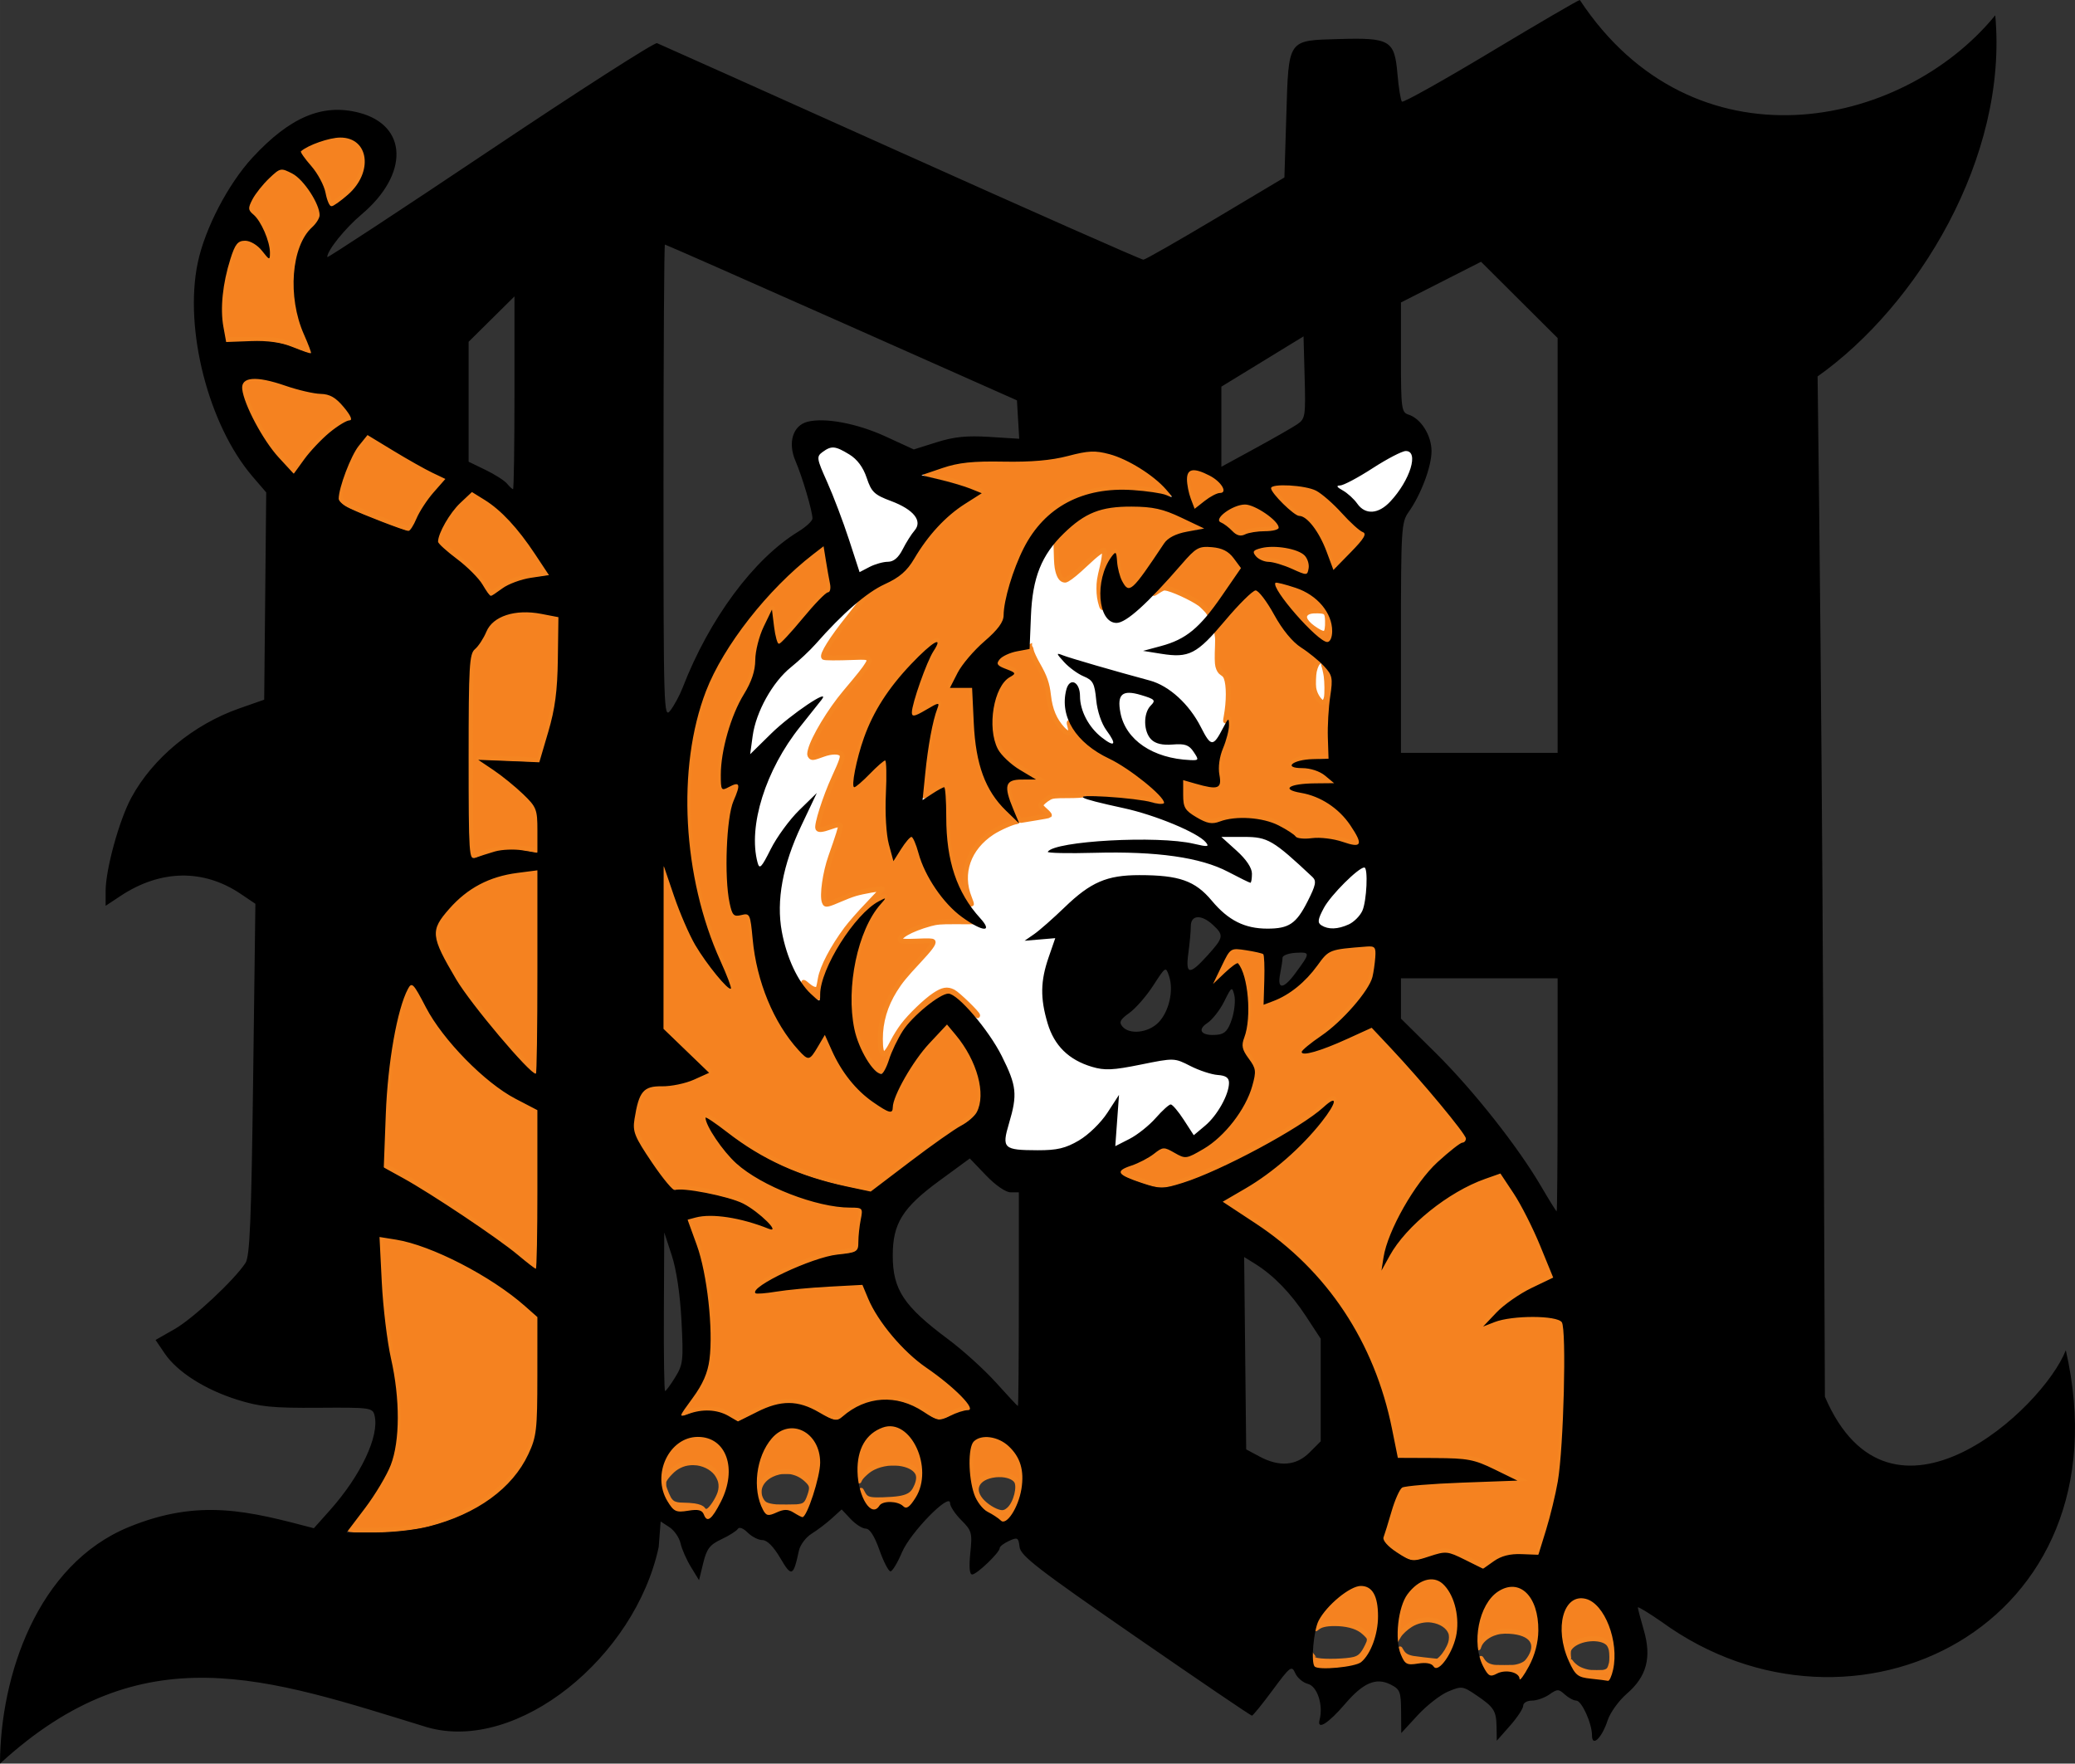 <?xml version="1.0" encoding="UTF-8" standalone="no"?>
<!-- Created with Inkscape (http://www.inkscape.org/) -->

<svg
   width="343.034"
   height="291.516"
   viewBox="0 0 543.045 461.49"
   id="svg2"
   version="1.1"
   inkscape:version="1.1.1 (3bf5ae0d25, 2021-09-20)"
   sodipodi:docname="Tigres_del_México_logo.svg"
   xmlns:inkscape="http://www.inkscape.org/namespaces/inkscape"
   xmlns:sodipodi="http://sodipodi.sourceforge.net/DTD/sodipodi-0.dtd"
   xmlns="http://www.w3.org/2000/svg"
   xmlns:svg="http://www.w3.org/2000/svg"
   xmlns:rdf="http://www.w3.org/1999/02/22-rdf-syntax-ns#"
   xmlns:cc="http://creativecommons.org/ns#"
   xmlns:dc="http://purl.org/dc/elements/1.1/">
  <rect x="0" y="0" width="543.045" height="461.49" fill="#333333" stroke="none"/>
  <defs
     id="defs4" />
  <sodipodi:namedview
     id="base"
     pagecolor="#ffffff"
     bordercolor="#666666"
     borderopacity="1.0"
     inkscape:pageopacity="0.0"
     inkscape:pageshadow="2"
     inkscape:zoom="2.2284006"
     inkscape:cx="189.14911"
     inkscape:cy="147.41514"
     inkscape:document-units="px"
     inkscape:current-layer="layer1"
     showgrid="false"
     inkscape:window-width="1920"
     inkscape:window-height="1017"
     inkscape:window-x="-8"
     inkscape:window-y="-8"
     inkscape:window-maximized="1"
     fit-margin-top="0"
     fit-margin-left="0"
     fit-margin-right="0"
     fit-margin-bottom="0"
     inkscape:pagecheckerboard="0" />
  <g
     inkscape:label="Layer 1"
     inkscape:groupmode="layer"
     id="layer1"
     transform="translate(-14.927,-39.228)">
    <path
       style="fill:#ffffff;stroke-width:1.884"
       d="m 281.6,344.499 c -0.592,-0.213 -4.893,-0.571 -4.912,-0.573 -0.019,-0.002 -1.987,-3.063 -2.162,-3.485 -0.36,-0.869 -0.158,-2.262 1.187,-7.229 0.856,-3.164 0.802,-4.016 0.796,-6.594 -0.008,-3.461 -0.712,-5.705 -3.203,-10.694 -2.546,-5.1 -2.714,-5.646 -6.673,-9.566 -2.445,-2.421 -2.945,-4.334 -4.311,-3.925 -1.442,0.432 -3.065,2.196 -5.743,4.806 -2.779,2.709 -3.586,5.66 -5.216,9.615 -1.958,4.753 -5.932,7.235 -6.438,7.235 -1.551,0 -6.188,-7.488 -7.284,-11.94 -0.811,-3.294 -1.911,-11.051 -1.311,-15.339 1.069,-7.641 -0.99,-8.083 2.509,-12.334 0.699,-0.849 2.819,-6.329 2.721,-6.428 -0.29,-0.29 -1.25,2.279 -2.932,3.65 -4.471,3.644 -3.075,8.747 -5.042,14.914 -0.307,0.962 -1.535,3.772 -2.207,4.641 l -2.372,3.073 -3.596,-2.187 c -4.008,-2.437 -6.367,-9.427 -7.85,-16.206 -0.743,-3.394 -1.035,-10.431 -0.221,-14.243 1.173,-5.495 2.88,-8.981 6.877,-17.333 1.126,-2.353 2.012,-4.132 1.969,-4.174 -0.043,-0.043 -1.552,1.853 -2.911,3.107 -4.154,3.832 -2.398,6.095 -4.721,10.718 -1.455,2.896 -6.714,4.746 -7.079,4.191 -0.784,-1.193 -2.157,-6.684 -1.626,-10.5 0.899,-6.467 3.862,-15.289 8.062,-21.667 0.822,-1.248 3.842,-3.963 5.827,-6.475 3.99,-5.051 3.047,-4.24 2.811,-4.476 -0.83,-0.83 -5.972,6.003 -12.326,12.1 -3.421,3.283 -5.471,2.239 -4.786,-1.985 0.689,-4.249 0.966,-10.121 3.558,-14.125 1.65,-2.548 4.11,-6.246 7.598,-9.286 1.702,-1.484 4.848,-5.096 5.884,-6.258 4.849,-5.439 11.125,-10.791 11.125,-10.791 l -1.626,-7.043 -3.172,-13.045 -4.537,-11.18 -2.115,-6.5 1.88,-2.911 8.031,0.214 17.708,6.551 22.282,-3.122 c 10.601,-1.485 12.938,-1.16 18.349,-2.513 4.196,-1.05 8.367,-1.734 11.81,-0.572 4.504,1.52 5.201,0.762 8.699,4.201 1.917,1.885 10.403,1.472 10.403,1.472 l 14.978,3.185 12.979,-6.78 15.451,-6.543 8.401,-1.19 8.488,3.292 1.699,8.645 -5.351,10.081 -3.367,11.321 -2.197,14.627 -2.937,5.654 -2.284,6.829 c 0,0 -1.387,2.431 -0.034,8.087 0.116,0.516 0.043,2.179 -0.17,3.852 -0.206,1.62 -0.446,6.124 -0.532,10.01 l -1.834,7.736 -2.187,0.002 c -3.923,0.003 -7.166,0.8 -7.166,1.761 0,0.546 1.106,0.928 2.681,0.928 2.096,0 4.627,0.93 6.427,2.362 l 1.599,1.272 -4.613,0.15 c -4.92,0.16 -6.632,0.501 -6.632,1.318 0,0.587 8.694,2.783 8.694,2.783 l 5.408,4.937 3.013,7.923 -0.763,4.309 0.286,9.95 -3.676,6.747 -10.591,1.719 -10.591,-0.461 -9.585,-1.132 -8.075,-4.486 -6.62,-5.522 c 0,0 -6.161,-3.115 -12.901,-2.862 -4.793,0.18 -5.659,1.67 -8.713,3.114 -2.863,1.354 -3.454,-0.259 -8.629,4.537 -2.369,2.195 -2.722,0.941 -4.101,1.968 -1.379,1.027 -2.469,1.905 -2.422,1.951 0.047,0.046 1.811,-0.061 3.921,-0.238 2.109,-0.177 3.835,-0.266 3.835,-0.198 0,0.068 -4.033,8.192 -4.762,10.424 -2.171,6.645 -1.299,5.193 0.14,10.968 0.974,3.907 1.656,5.091 3.736,7.29 2.042,2.159 1.551,2.968 4.72,4.088 3.467,1.226 5.146,2.6 12.665,1.102 7.79,-1.552 10.025,-1.362 13.741,0.361 3.127,1.45 3.878,2.35 6.05,2.638 0.871,0.116 3.525,0.216 3.964,0.654 0.574,0.574 1.541,2.983 1.378,3.967 -0.552,3.326 -2.86,8.63 -6.146,11.47 -1.162,1.005 -5.134,1.483 -5.228,1.475 -0.094,-0.008 -2.874,-0.51 -3.808,-1.971 -1.948,-3.049 -2.414,-2.949 -3.016,-2.949 -0.229,0 -3.03,3.299 -4.898,5.12 -3.894,3.795 -5.207,2.987 -8.327,4.55 l -2.239,1.121 0.148,-1.156 c 0.081,-0.636 0.456,-4.421 0.613,-6.864 0.156,-2.443 1.075,-4.171 1.157,-4.726 0.082,-0.555 -2.124,1.526 -2.248,1.527 -0.124,0.002 -0.953,1.588 -2.063,3.304 -3.663,5.662 -4.564,6.185 -9.238,7.287 -2.353,0.555 -6.241,2.908 -7.78,2.354 z"
       id="path927-0"
       sodipodi:nodetypes="ccsssssssssssssssscsssssssssssssssssccccccccssssccccccccccccccccccccccccccccccccccssssssssssssssssscsssscsssssscc" />
    <path
       style="fill:#f58220;fill-opacity:1;fill-rule:nonzero;stroke:#f58521;stroke-width:1.3;stroke-miterlimit:4;stroke-dasharray:none;stroke-dashoffset:0;stroke-opacity:1"
       d="m 103.757,74.91 c -0.531,0.015 -1.105,0.075 -1.729,0.182 -2.381,0.408 -6.453,2.051 -7.59,2.932 l -0.738,0.572 1.92,2.414 c 2.645,3.329 3.652,5.052 4.453,7.627 0.378,1.214 0.83,2.597 1.006,3.074 0.176,0.477 0.507,0.867 0.734,0.867 0.618,0 4.895,-3.497 5.912,-4.834 0.488,-0.641 1.248,-1.953 1.689,-2.916 0.681,-1.489 0.783,-2.101 0.684,-4.078 -0.13,-2.569 -0.634,-3.552 -2.457,-4.793 -1.078,-0.734 -2.292,-1.093 -3.885,-1.047 z m -15.059,8.525 c -0.82,0 -1.42,0.442 -3.559,2.621 -2.389,2.435 -4.291,5.121 -4.76,6.721 -0.148,0.505 0.162,1.091 1.25,2.363 1.763,2.061 3.121,4.819 3.787,7.691 0.475,2.047 0.424,3.615 -0.117,3.615 -0.137,0 -0.904,-0.759 -1.705,-1.688 -2.57,-2.976 -5.367,-3.588 -6.779,-1.484 -0.778,1.158 -1.891,4.598 -2.811,8.689 -0.699,3.11 -0.79,10.949 -0.162,14.051 l 0.42,2.072 6.359,-0.023 c 6.891,-0.025 7.711,0.108 12.504,2.002 1.3,0.514 2.539,0.941 2.75,0.951 0.443,0.021 0.466,0.102 -1.383,-4.455 -1.574,-3.88 -2.154,-6.158 -2.623,-10.299 -0.813,-7.186 1.272,-15.033 4.869,-18.326 1.983,-1.815 2.121,-3.381 0.574,-6.445 -2.368,-4.69 -5.967,-8.057 -8.615,-8.057 z m -7.506,54.748 c -0.881,0.043 -1.546,0.225 -1.902,0.547 -1.346,1.217 -0.695,4.019 2.295,9.863 2.214,4.328 4.532,7.713 7.66,11.184 1.355,1.503 2.482,2.744 2.504,2.758 0.022,0.014 1.063,-1.337 2.314,-3.002 3.778,-5.027 9.385,-10.076 11.91,-10.729 0.39,-0.101 0.709,-0.323 0.709,-0.494 0,-0.972 -3.427,-4.769 -5.045,-5.592 -0.607,-0.308 -2.025,-0.653 -3.152,-0.764 -1.98,-0.195 -5.576,-1.09 -11.506,-2.861 -2.248,-0.672 -4.318,-0.982 -5.787,-0.91 z m 30.262,14.84 c -0.365,-0.06 -0.706,0.325 -1.746,1.648 -1.829,2.329 -3.98,6.809 -5.055,10.525 -1.098,3.797 -1.064,4.356 0.34,5.514 1.051,0.866 9.073,4.284 14.502,6.178 1.188,0.414 2.303,0.717 2.477,0.674 0.173,-0.044 1.024,-1.438 1.891,-3.1 1.774,-3.399 2.879,-5.01 5.562,-8.121 l 1.855,-2.152 -3.75,-1.885 c -3.018,-1.517 -12.567,-7.055 -15.676,-9.092 -0.154,-0.101 -0.279,-0.17 -0.4,-0.189 z m 189.447,4.123 c -1.653,0.04 -3.516,0.372 -6.162,1.012 -4.752,1.149 -7.557,1.407 -16.861,1.545 -5.423,0.081 -9.684,0.266 -11.209,0.488 -2.652,0.386 -9.94,2.638 -9.59,2.963 0.117,0.109 1.352,0.453 2.744,0.766 5.383,1.21 12.222,3.564 11.895,4.094 -0.077,0.124 -1.287,0.945 -2.691,1.824 -6.108,3.823 -10.494,8.33 -14.52,14.922 -1.94,3.176 -3.66,4.781 -6.881,6.424 -3.888,1.983 -6.079,3.5 -6.855,4.742 -0.365,0.585 -2.01,2.738 -3.652,4.783 -4.509,5.615 -7.2,9.908 -6.594,10.516 0.197,0.197 3.334,0.211 8.035,0.035 2.695,-0.101 3.201,-0.057 3.574,0.312 0.407,0.404 0.392,0.501 -0.229,1.545 -0.675,1.135 -1.982,2.782 -5.805,7.314 -3.962,4.697 -8.258,11.821 -9.09,15.072 -0.251,0.983 -0.244,1.28 0.045,1.629 0.405,0.488 0.656,0.449 3.334,-0.52 2.185,-0.79 4.222,-0.792 4.797,-0.006 0.429,0.587 0.108,1.585 -1.947,6.059 -2.357,5.132 -4.735,12.602 -4.256,13.377 0.259,0.419 1.2,0.305 3.17,-0.383 2,-0.699 2.511,-0.772 2.742,-0.398 0.146,0.236 -0.655,2.796 -2.541,8.121 -1.476,4.168 -2.332,10.165 -1.691,11.85 0.229,0.603 0.365,0.67 1.059,0.531 0.437,-0.087 1.797,-0.61 3.02,-1.16 1.222,-0.55 3.033,-1.241 4.023,-1.535 1.944,-0.577 6.803,-1.428 7.004,-1.227 0.068,0.068 -1.57,1.871 -3.639,4.006 -2.069,2.135 -4.632,5.053 -5.697,6.484 -3.593,4.828 -6.291,9.969 -6.812,12.984 -0.418,2.417 -0.479,2.609 -0.891,2.768 -0.56,0.215 -1.475,-0.193 -2.545,-1.133 -1.718,-1.508 -0.95,-0.233 1.047,1.738 2.22,2.192 2.345,2.17 2.379,-0.404 0.069,-5.237 6.784,-16.727 12.822,-21.941 1.419,-1.225 3.857,-2.694 4.088,-2.463 0.072,0.072 -0.629,1.128 -1.559,2.346 -3.781,4.955 -6.153,12.117 -6.865,20.721 -0.401,4.85 0.098,10.044 1.311,13.654 0.921,2.741 2.838,6.189 4.256,7.654 0.719,0.743 1.5,1.35 1.736,1.35 0.592,0 1.114,-0.878 2.1,-3.527 1.028,-2.762 2.714,-6.153 4.006,-8.057 2.244,-3.307 9.103,-8.898 11.256,-9.176 1.324,-0.171 2.787,0.845 5.727,3.977 1.273,1.356 2.314,2.329 2.314,2.16 0,-0.548 -5.244,-5.631 -6.414,-6.219 -1.575,-0.79 -2.725,-0.589 -4.908,0.863 -2.329,1.549 -6.349,5.421 -8.264,7.963 -0.85,1.128 -2.015,2.991 -2.588,4.139 -2.272,4.554 -3.303,4.353 -3.303,-0.643 0,-4.504 1.245,-8.735 3.756,-12.764 1.424,-2.285 2.681,-3.819 6.277,-7.666 2.935,-3.139 4.005,-4.582 3.729,-5.029 -0.134,-0.216 -1.249,-0.252 -4.078,-0.131 -2.261,0.097 -4.039,0.068 -4.242,-0.07 -1.306,-0.889 2.332,-3.022 7.635,-4.477 1.657,-0.455 2.679,-0.541 6.301,-0.533 l 4.322,0.01 -1.748,-1.172 c -2.444,-1.636 -5.424,-4.768 -7.523,-7.908 -2.126,-3.18 -3.358,-5.7 -4.436,-9.072 -0.438,-1.373 -1.029,-2.957 -1.312,-3.52 l -0.514,-1.023 -0.887,1.023 c -0.487,0.563 -1.531,2.04 -2.318,3.281 -0.788,1.242 -1.482,2.206 -1.543,2.145 -0.061,-0.061 -0.442,-1.388 -0.846,-2.949 -1.096,-4.241 -1.371,-7.867 -1.16,-15.268 0.171,-6.006 0.085,-7.93 -0.357,-7.93 -0.106,0 -1.702,1.434 -3.547,3.188 -3.551,3.375 -4.308,3.95 -4.596,3.484 -0.432,-0.698 0.744,-6.615 2.246,-11.305 2.549,-7.961 7.091,-15.082 14.148,-22.182 3.004,-3.022 5.276,-4.769 5.678,-4.367 0.118,0.118 -0.463,1.536 -1.289,3.152 -2.343,4.585 -5.203,12.899 -5.203,15.127 -1.7e-4,0.793 0.052,0.849 0.643,0.701 0.354,-0.089 1.796,-0.807 3.203,-1.596 1.407,-0.789 2.671,-1.363 2.811,-1.277 0.166,0.102 0.164,0.443 -0.006,0.988 -0.985,3.159 -1.581,5.69 -2.137,9.059 -0.658,3.989 -1.771,13.825 -1.633,14.426 0.052,0.224 0.901,-0.18 2.498,-1.186 1.33,-0.838 2.568,-1.523 2.75,-1.523 0.465,0 0.594,1.248 0.869,8.492 0.135,3.561 0.423,7.369 0.664,8.75 0.46,2.638 1.605,6.477 2.607,8.748 0.671,1.519 2.909,5.238 3.061,5.086 0.051,-0.051 -0.188,-0.787 -0.531,-1.637 -2.583,-6.395 -0.263,-13.024 5.992,-17.117 1.813,-1.186 5.496,-2.801 6.391,-2.801 0.268,0 -0.648,-1.113 -2.385,-2.895 -3.091,-3.172 -3.947,-4.306 -5.297,-7.012 -2.213,-4.438 -3.289,-9.639 -3.67,-17.756 -0.08,-1.698 -0.213,-4.101 -0.295,-5.34 l -0.15,-2.252 h -2.803 c -1.853,0 -2.803,-0.096 -2.803,-0.281 0,-0.579 2.364,-4.803 3.658,-6.537 0.739,-0.991 3.063,-3.481 5.164,-5.533 2.101,-2.052 4.052,-4.105 4.336,-4.562 0.331,-0.534 0.64,-1.778 0.863,-3.479 0.873,-6.654 3.768,-14.602 7.189,-19.742 5.75,-8.637 15.291,-12.784 27.236,-11.84 3.792,0.3 7.044,0.798 8.266,1.268 0.409,0.157 0.808,0.222 0.887,0.143 0.298,-0.298 -4.56,-4.725 -6.879,-6.268 -2.688,-1.788 -6.363,-3.628 -8.52,-4.266 -1.801,-0.533 -3.243,-0.786 -4.896,-0.746 z m 26.342,4.75 c -0.834,0.054 -1.317,0.519 -1.504,1.4 -0.186,0.876 -0.011,2.657 0.434,4.42 0.194,0.771 0.919,2.848 1.373,3.934 l 0.1,0.238 1.496,-1.18 c 0.823,-0.648 1.794,-1.375 2.16,-1.615 1.207,-0.792 2.402,-1.322 2.98,-1.322 0.31,0 0.683,-0.161 0.775,-0.334 0.407,-0.76 -0.815,-2.429 -2.652,-3.627 -0.313,-0.204 -1.01,-0.583 -1.547,-0.842 -1.595,-0.767 -2.781,-1.126 -3.615,-1.072 z m 23.311,3.969 c -1.77,0.038 -2.421,0.15 -2.738,0.467 -0.165,0.165 -0.181,0.217 -0.127,0.406 0.185,0.646 1.362,2.119 2.984,3.736 1.401,1.396 3.001,2.719 3.738,3.092 0.172,0.087 0.516,0.19 0.766,0.229 0.732,0.114 1.343,0.476 2.213,1.312 1.488,1.432 3.081,3.927 4.23,6.627 0.217,0.509 1.608,4.181 2.299,6.064 0.032,0.087 2.143,-2.02 5.111,-5.105 2.487,-2.585 3.273,-3.75 2.947,-4.359 -0.039,-0.072 -0.233,-0.208 -0.43,-0.303 -0.809,-0.387 -2.115,-1.519 -4.029,-3.49 -5.48,-5.644 -7.174,-7.07 -9.172,-7.723 -1.93,-0.63 -5.04,-1.012 -7.793,-0.953 z m -211.873,2.055 c -0.522,0 -3.766,3.091 -5.088,4.85 -1.617,2.152 -3.392,5.502 -3.723,7.029 -0.208,0.958 -0.099,1.101 2.369,3.152 6.169,5.127 7.492,6.417 9.281,9.051 1.043,1.536 1.975,2.606 2.172,2.494 0.19,-0.108 0.983,-0.652 1.764,-1.209 2.783,-1.986 5.05,-2.823 9.697,-3.578 l 3.236,-0.525 -3.133,-4.656 c -3.742,-5.564 -5.927,-8.286 -8.918,-11.107 -1.947,-1.837 -7.048,-5.5 -7.658,-5.5 z m 202.379,2.957 c -0.946,-0.072 -2.169,0.235 -3.523,0.881 -1.872,0.893 -3.502,2.359 -3.502,3.15 0,0.242 0.198,0.437 0.684,0.678 0.82,0.407 1.658,1.052 2.824,2.174 0.601,0.578 1.086,0.909 1.57,1.066 0.387,0.126 1.108,0.029 1.764,-0.236 1.178,-0.478 2.555,-0.702 4.893,-0.799 2.218,-0.092 3.311,-0.303 3.697,-0.715 0.138,-0.146 0.147,-0.192 0.08,-0.439 -0.117,-0.435 -0.559,-1.03 -1.287,-1.734 -2.038,-1.972 -5.475,-3.895 -7.199,-4.025 z m -28.949,0.545 c -0.615,-0.008 -1.265,-0.006 -1.955,0.006 -3.059,0.05 -4.776,0.246 -6.762,0.768 -3.274,0.86 -5.975,2.469 -9.295,5.541 -0.884,0.818 -2.118,2.086 -2.637,2.709 l -0.186,0.223 0.07,2.9 c 0.072,2.959 0.153,3.941 0.416,4.994 0.386,1.548 0.966,2.364 1.742,2.451 0.263,0.03 0.376,-6.2e-4 0.711,-0.188 0.955,-0.533 2.644,-1.921 4.652,-3.824 3.275,-3.104 4.92,-4.271 5.086,-3.611 0.132,0.525 -0.113,2.374 -0.557,4.211 -0.747,3.089 -0.866,3.861 -0.867,5.66 -0.001,1.649 0.192,2.928 0.662,4.416 0.201,0.636 0.32,0.716 0.148,0.098 -0.853,-3.07 -0.401,-7.56 1.096,-10.871 0.71,-1.57 2.005,-3.42 2.395,-3.42 0.259,0 0.362,0.442 0.547,2.355 0.191,1.985 0.666,3.756 1.373,5.117 0.412,0.793 0.763,1.275 1.1,1.508 0.277,0.192 0.734,0.191 1.094,-0.002 1.148,-0.615 2.713,-2.64 7.207,-9.322 0.901,-1.34 1.789,-2.596 1.973,-2.791 0.632,-0.672 1.801,-1.367 3.033,-1.803 0.937,-0.331 1.7,-0.507 4.355,-1 1.339,-0.249 2.442,-0.46 2.451,-0.469 0.026,-0.026 -6.465,-3.098 -7.457,-3.529 -3.451,-1.502 -6.091,-2.07 -10.396,-2.127 z m 36.344,10.494 c -1.275,-0.029 -2.428,0.079 -3.4,0.322 -1.907,0.476 -2.273,0.836 -1.709,1.684 0.289,0.433 0.602,0.75 1.02,1.027 0.771,0.513 1.705,0.829 2.574,0.869 0.552,0.025 1.094,0.117 1.904,0.324 1.405,0.359 3.013,0.936 4.506,1.615 1.658,0.754 2.501,1.089 2.969,1.178 v -0.002 c 0.215,0.041 0.449,0.029 0.572,-0.031 0.255,-0.125 0.373,-0.393 0.52,-1.182 0.123,-0.659 0.085,-1.268 -0.119,-1.943 -0.259,-0.856 -0.68,-1.496 -1.277,-1.941 -1.19,-0.888 -3.631,-1.608 -6.246,-1.844 -0.45,-0.041 -0.888,-0.066 -1.312,-0.076 z m -17.537,0.059 c -1.072,0 -1.451,0.05 -2.053,0.275 -1.073,0.402 -2.281,1.523 -5.025,4.664 -2.592,2.967 -4.133,4.666 -6.055,6.678 -0.465,0.486 -0.831,0.898 -0.814,0.914 0.016,0.016 0.35,-0.183 0.742,-0.443 0.392,-0.26 0.943,-0.591 1.225,-0.732 0.478,-0.241 0.543,-0.254 0.961,-0.219 1.581,0.133 6.83,2.518 9.094,4.133 0.429,0.306 1.835,1.704 2.059,2.047 l 0.129,0.197 0.162,-0.197 c 0.47,-0.57 2.444,-3.249 3.254,-4.416 2.902,-4.183 5.064,-7.355 5.064,-7.424 0,-0.144 -2.21,-3.033 -2.658,-3.475 -1.377,-1.357 -3.336,-2.002 -6.084,-2.002 z m -100.545,0.168 c -0.053,-0.067 -1.484,0.98 -3.18,2.328 -3.973,3.158 -11.818,11.049 -15.197,15.287 -5.544,6.953 -10.109,14.601 -12.416,20.807 -3.531,9.499 -5.125,21.835 -4.375,33.836 0.842,13.468 3.188,23.334 8.611,36.186 3.518,8.338 3.287,9.044 -1.203,3.652 -5.604,-6.73 -8.443,-12.256 -12.584,-24.496 l -1.227,-3.625 -0.096,20.805 -0.096,20.807 6.072,5.896 c 3.34,3.244 6.007,5.952 5.928,6.02 -0.08,0.067 -1.352,0.635 -2.828,1.262 -3.27,1.388 -5.858,2.001 -9.67,2.287 -3.513,0.264 -4.611,0.829 -5.498,2.834 -0.811,1.833 -1.524,5.224 -1.531,7.277 -0.004,1.271 0.267,2.151 1.256,4.098 1.244,2.449 5.393,8.54 7.598,11.15 l 1.135,1.344 2.48,0.105 c 2.877,0.121 9.592,1.413 13.088,2.518 2.845,0.899 6.369,3.107 8.895,5.572 2.857,2.789 2.53,2.979 -2.354,1.357 -6.051,-2.01 -11.543,-2.768 -15.139,-2.09 -1.118,0.211 -2.221,0.499 -2.449,0.641 -0.327,0.202 -0.105,1.118 1.039,4.309 2.978,8.302 4.307,16.467 4.307,26.463 0,8.056 -0.812,10.636 -5.332,16.971 -1.228,1.72 -2.17,3.189 -2.096,3.264 0.075,0.075 0.891,-0.126 1.812,-0.447 1.181,-0.411 2.571,-0.584 4.709,-0.584 2.922,-3e-4 3.124,0.046 5.516,1.27 l 2.484,1.27 3.781,-1.787 c 4.762,-2.248 6.633,-2.803 9.457,-2.803 2.826,0 4.972,0.627 8.262,2.414 3.417,1.856 4.232,2.077 5.211,1.416 0.424,-0.286 1.658,-1.118 2.744,-1.85 2.849,-1.918 5.034,-2.658 8.373,-2.84 4.297,-0.234 6.738,0.513 11.689,3.576 1.307,0.808 2.616,1.383 3.156,1.383 0.507,0 2.056,-0.495 3.441,-1.1 1.385,-0.605 2.901,-1.102 3.367,-1.104 0.467,0 0.939,-0.153 1.051,-0.334 0.554,-0.896 -3.495,-4.862 -9.781,-9.584 -8.809,-6.617 -14.392,-13.291 -17.348,-20.74 -0.724,-1.825 -0.939,-2.108 -1.52,-1.99 -0.372,0.075 -2.663,0.223 -5.09,0.328 -5.906,0.255 -10.983,0.688 -16.816,1.436 -2.66,0.341 -4.963,0.539 -5.121,0.441 -1.091,-0.674 0.74,-2.269 5.346,-4.656 6.325,-3.279 11.96,-5.225 17.064,-5.893 3.86,-0.505 3.869,-0.515 4.295,-4.601 0.197,-1.886 0.464,-4.224 0.592,-5.195 0.222,-1.681 0.198,-1.776 -0.514,-1.967 -0.411,-0.11 -1.72,-0.202 -2.906,-0.205 -4.542,-0.01 -12.863,-2.307 -19.238,-5.314 -6.696,-3.159 -11.175,-6.733 -14.67,-11.711 -2.596,-3.698 -3.934,-6.621 -3.029,-6.621 0.233,0 2.104,1.23 4.156,2.734 6.12,4.485 7.353,5.31 10.939,7.303 6.57,3.651 13.648,6.157 23.264,8.236 l 4.621,1 5.939,-4.521 c 8.581,-6.533 12.487,-9.37 16.539,-12.016 4.5,-2.938 5.158,-3.639 5.805,-6.164 0.876,-3.419 0.025,-7.625 -2.561,-12.652 -1.358,-2.641 -5.333,-7.997 -5.799,-7.814 -0.131,0.051 -1.619,1.584 -3.307,3.404 -4.869,5.251 -9.816,13.298 -10.533,17.135 -0.156,0.835 -0.424,1.66 -0.596,1.832 -0.749,0.749 -5.808,-2.675 -9.236,-6.248 -2.711,-2.826 -4.415,-5.393 -6.521,-9.824 l -1.725,-3.625 -1.031,1.705 c -1.857,3.066 -2.663,4.068 -3.27,4.068 -0.327,0 -1.505,-0.962 -2.615,-2.139 -3.867,-4.099 -7.156,-9.911 -9.326,-16.475 -1.555,-4.704 -2.14,-7.456 -2.797,-13.15 -0.272,-2.359 -0.625,-4.634 -0.785,-5.055 -0.273,-0.718 -0.395,-0.752 -1.957,-0.557 -2.116,0.264 -2.569,-0.178 -3.236,-3.164 -0.673,-3.012 -0.937,-13.128 -0.479,-18.258 0.416,-4.645 0.875,-6.919 2.033,-10.08 0.479,-1.307 0.692,-2.322 0.523,-2.49 -0.168,-0.168 -0.957,0.007 -1.936,0.428 -1.579,0.679 -1.67,0.685 -2.066,0.143 -0.252,-0.345 -0.414,-1.46 -0.414,-2.848 -10e-6,-6.598 2.433,-15.343 6.008,-21.59 2.045,-3.573 2.731,-5.636 3.115,-9.379 0.173,-1.685 0.601,-3.992 0.951,-5.125 0.878,-2.844 3.389,-8.116 3.586,-7.529 0.087,0.26 0.312,1.75 0.5,3.311 0.381,3.169 0.872,5.201 1.256,5.201 0.33,0 2.64,-2.473 6.186,-6.621 3.181,-3.722 5.676,-6.292 6.611,-6.811 0.623,-0.345 0.619,-0.394 -0.289,-5.832 -0.504,-3.016 -0.959,-5.537 -1.012,-5.604 z m 118.381,9.197 0.002,0.355 c 0.002,0.281 0.069,0.487 0.322,0.994 1.869,3.753 9.613,12.309 12.506,13.816 0.893,0.466 1.386,0.234 1.75,-0.824 0.396,-1.152 0.302,-3.04 -0.234,-4.67 -0.265,-0.805 -1.002,-2.238 -1.531,-2.977 -0.556,-0.777 -1.758,-2.045 -2.52,-2.658 -1.197,-0.965 -2.665,-1.819 -4.086,-2.379 -1.718,-0.677 -5.057,-1.625 -5.797,-1.646 l -0.412,-0.012 z m -5.133,2.01 c -0.469,10e-4 -2.326,1.617 -4.402,3.832 -2.239,2.389 -5.948,6.75 -5.934,6.979 0.007,0.111 0.088,0.66 0.18,1.221 0.138,0.846 0.154,1.316 0.092,2.766 -0.126,2.925 -0.098,4.671 0.088,5.375 0.245,0.924 0.59,1.489 1.109,1.816 0.619,0.39 0.869,0.681 1.094,1.281 0.718,1.912 0.713,6.122 -0.01,10.109 -0.243,1.343 -0.236,1.39 0.117,0.85 0.52,-0.795 0.667,-0.621 0.666,0.785 -0.001,1.606 -0.38,3.075 -1.828,7.1 -0.68,1.891 -0.942,4.302 -0.656,6.039 0.201,1.222 0.2,2.228 0,2.65 -0.216,0.456 -0.801,0.723 -1.586,0.723 -0.875,0 -2.611,-0.375 -5.371,-1.16 -1.32,-0.376 -2.421,-0.684 -2.447,-0.684 -0.093,0 -0.044,5.206 0.055,5.814 0.224,1.379 0.962,2.298 2.729,3.398 3.102,1.933 4.376,2.227 6.553,1.518 2.342,-0.763 3.948,-0.974 6.859,-0.902 2.817,0.07 5.01,0.448 7.148,1.234 1.666,0.613 4.682,2.34 5.717,3.273 0.31,0.279 0.689,0.556 0.842,0.615 0.464,0.181 2.208,0.223 3.809,0.092 1.185,-0.097 1.79,-0.098 2.777,-0.01 2.049,0.184 3.987,0.567 5.434,1.078 0.32,0.113 0.975,0.309 1.455,0.436 1.148,0.303 2.01,0.316 2.291,0.035 0.172,-0.172 0.196,-0.279 0.145,-0.65 -0.08,-0.586 -0.647,-1.74 -1.561,-3.172 -2.368,-3.711 -4.994,-6.108 -8.602,-7.855 -1.591,-0.771 -2.94,-1.219 -4.814,-1.6 -1.773,-0.36 -2.328,-0.524 -2.75,-0.809 -0.626,-0.422 -0.444,-0.814 0.527,-1.127 1.423,-0.459 2.915,-0.6 7.168,-0.676 l 3.467,-0.062 -1.336,-1.098 c -1.509,-1.241 -1.979,-1.542 -3.055,-1.961 -1.225,-0.477 -2.286,-0.685 -3.988,-0.777 -1.665,-0.091 -2.196,-0.192 -2.484,-0.48 -0.546,-0.546 0.514,-1.194 2.715,-1.656 0.7,-0.147 1.625,-0.22 3.834,-0.301 1.601,-0.059 2.923,-0.117 2.938,-0.129 0.014,-0.012 -0.023,-1.393 -0.084,-3.068 -0.185,-5.072 -0.009,-9.036 0.602,-13.547 0.245,-1.807 0.291,-2.442 0.258,-3.473 -0.047,-1.447 -0.192,-1.885 -0.973,-2.912 -0.529,-0.696 -1.206,-1.358 -1.09,-1.066 0.211,0.53 0.529,1.886 0.686,2.92 0.224,1.479 0.253,4.738 0.051,5.65 -0.188,0.848 -0.453,1.222 -0.895,1.26 -0.3,0.025 -0.404,-0.031 -0.773,-0.406 -0.821,-0.835 -1.456,-2.129 -1.648,-3.365 -0.142,-0.911 -0.056,-3.492 0.145,-4.367 0.319,-1.395 0.764,-2.261 1.303,-2.531 l 0.318,-0.16 -0.951,-0.82 c -1.157,-0.998 -2.63,-2.118 -4.057,-3.084 -2.475,-1.677 -4.611,-4.285 -7.232,-8.828 -1.213,-2.103 -1.96,-3.251 -2.869,-4.424 -0.683,-0.881 -1.53,-1.688 -1.771,-1.688 z m 16.209,5.727 c 2.153,0.063 2.445,0.36 2.523,2.557 0.065,1.834 -0.151,2.995 -0.604,3.229 -0.45,0.233 -1.104,0.03 -2.27,-0.703 -2.754,-1.732 -3.781,-3.356 -2.76,-4.367 0.556,-0.551 1.474,-0.763 3.109,-0.715 z m -208.146,0.164 c -2.171,0.07 -3.992,0.494 -5.52,1.273 -1.872,0.955 -2.893,2.042 -4.182,4.447 -0.557,1.04 -1.557,2.573 -2.221,3.408 -0.802,1.008 -1.291,2.015 -1.459,2.996 -0.323,1.891 -0.335,49.734 -0.012,50.889 0.133,0.477 0.417,0.864 0.631,0.861 0.213,-0.003 1.703,-0.419 3.309,-0.926 1.606,-0.507 3.875,-1.016 5.045,-1.131 1.85,-0.182 5.991,0.186 7.719,0.686 0.507,0.147 0.55,-0.196 0.543,-4.197 -0.009,-4.992 -0.312,-6.694 -1.498,-8.414 -1.107,-1.606 -6.888,-6.556 -10.557,-9.039 -1.601,-1.084 -3.053,-2.108 -3.227,-2.273 -0.314,-0.3 9.87,-0.096 13.873,0.277 l 1.895,0.178 1.803,-6.412 c 2.411,-8.576 2.755,-11.146 2.982,-22.217 l 0.188,-9.186 -1.701,-0.369 c -2.92,-0.636 -5.44,-0.921 -7.611,-0.852 z m 132.695,9.367 c -0.151,0.093 -1.27,0.373 -2.486,0.621 -2.592,0.53 -3.779,0.999 -4.883,1.928 -1.172,0.986 -1.046,1.507 0.547,2.252 0.743,0.347 1.603,0.708 1.908,0.801 0.703,0.214 1.14,0.731 0.908,1.072 -0.098,0.144 -0.624,0.535 -1.17,0.867 -1.766,1.074 -3.383,4.238 -4.027,7.881 -0.481,2.718 -0.226,7.56 0.496,9.432 1.031,2.674 3.349,4.924 7.9,7.666 l 2.768,1.666 -3.084,0.129 c -2.411,0.101 -3.243,0.232 -3.809,0.604 -0.688,0.451 -0.718,0.554 -0.615,2.059 0.078,1.136 0.496,2.551 1.482,5.006 1.329,3.308 1.397,3.417 2.043,3.275 0.368,-0.081 2.095,-0.366 3.84,-0.633 1.745,-0.267 3.251,-0.565 3.346,-0.662 0.095,-0.097 -0.377,-0.656 -1.051,-1.244 -0.673,-0.588 -1.224,-1.193 -1.223,-1.344 0.003,-0.388 1.257,-1.511 2.318,-2.076 0.765,-0.408 1.489,-0.48 4.824,-0.48 2.173,0 3.924,-0.103 3.924,-0.232 0,-0.634 13.064,0.385 17.99,1.404 1.332,0.275 2.576,0.5 2.766,0.5 1.148,0 -0.519,-2.066 -4.029,-4.996 -3.24,-2.704 -5.889,-4.495 -9.863,-6.666 -5.22,-2.852 -7.932,-5.158 -9.709,-8.256 -0.765,-1.333 -0.951,-1.218 -0.512,0.314 0.539,1.878 -0.463,2.123 -1.975,0.482 -2.12,-2.3 -3.264,-5.031 -3.682,-8.783 -0.341,-3.06 -0.963,-4.853 -2.809,-8.086 -0.837,-1.467 -1.598,-3.117 -1.691,-3.668 -0.103,-0.613 -0.276,-0.936 -0.443,-0.832 z m -128.834,58.092 -3.23,0.406 c -8.251,1.036 -12.884,3.061 -17.801,7.781 -2.957,2.839 -4.951,5.601 -5.27,7.301 -0.393,2.097 0.875,5.342 4.496,11.51 3.149,5.364 11.851,16.384 17.982,22.773 1.625,1.693 3.055,3.078 3.18,3.078 0.385,0 0.643,-13.429 0.643,-33.568 z m 217.83,19.965 c -0.195,-0.007 -0.415,-0.005 -0.664,0.002 -0.664,0.019 -1.532,0.085 -2.662,0.18 -6.801,0.568 -7.198,0.751 -10.268,4.725 -3.465,4.486 -6.811,7.257 -10.84,8.98 -1.129,0.483 -2.326,0.96 -2.66,1.061 l -0.609,0.184 v -6.498 c 0,-7.511 0.293,-6.821 -3.152,-7.48 -3.049,-0.583 -4.852,-0.567 -5.533,0.049 -0.525,0.475 -4.942,9.812 -4.942,10.347 0,0.134 1.951,-3.587 2.877,-4.445 1.709,-1.582 3.655,-3.094 3.982,-3.094 0.363,0 1.339,2.086 1.869,3.998 1.303,4.699 1.301,11.232 -0.002,15.521 -0.712,2.344 -0.562,3.16 0.979,5.348 1.996,2.834 2.145,4.119 0.92,7.885 -2.233,6.86 -7.7,13.432 -14.104,16.955 -2.974,1.636 -3.403,1.649 -6.262,0.19 -1.329,-0.678 -2.559,-1.234 -2.734,-1.234 -0.175,0 -1.399,0.719 -2.721,1.596 -1.321,0.877 -3.619,2.1 -5.105,2.717 -2.881,1.196 -3.566,1.658 -3.24,2.186 0.294,0.476 3.096,1.69 6.148,2.664 3.445,1.099 5.177,1.104 8.781,0.025 9.736,-2.913 30.236,-13.681 37.129,-19.502 1.95,-1.647 2.974,-2.391 3.285,-2.391 0.116,0 0.209,0.296 0.209,0.658 0,0.99 -2.855,5.035 -6.021,8.533 -5.683,6.277 -11.644,11.014 -19.57,15.547 l -3.289,1.881 5.912,3.926 c 7.486,4.97 10.815,7.6 15.398,12.17 6.393,6.373 11.316,13.203 15.297,21.223 3.862,7.78 5.996,14.206 8.014,24.129 l 1.111,5.477 h 6.377 c 7.893,0 11.896,0.334 14.451,1.197 1.061,0.358 3.875,1.597 6.254,2.752 l 4.324,2.1 -3.514,0.197 c -1.933,0.108 -6.86,0.332 -10.949,0.498 -8.287,0.336 -13.711,0.731 -15.152,1.105 -1.268,0.329 -1.776,1.377 -3.932,8.094 -1.653,5.15 -1.68,5.283 -1.238,6.043 0.936,1.611 5.903,4.775 7.496,4.775 0.488,0 2.264,-0.435 3.949,-0.967 4.331,-1.368 5.013,-1.289 9.979,1.162 2.145,1.058 3.972,1.935 4.061,1.947 0.089,0.012 1.155,-0.644 2.369,-1.457 2.955,-1.978 3.73,-2.177 8.352,-2.148 2.119,0.013 3.854,-0.022 3.854,-0.078 0,-0.056 0.665,-2.307 1.48,-5.004 2.856,-9.448 3.894,-15.025 4.469,-24.004 0.497,-7.775 0.798,-22.107 0.561,-26.75 -0.208,-4.077 -0.275,-4.484 -0.809,-4.916 -0.946,-0.766 -3.418,-1.125 -7.594,-1.103 -4.434,0.023 -7.508,0.486 -10.299,1.553 -1.045,0.399 -1.969,0.654 -2.055,0.568 -0.086,-0.086 1.106,-1.414 2.65,-2.953 3.325,-3.313 6.44,-5.441 11.631,-7.945 l 3.689,-1.779 -1.871,-4.629 c -2.596,-6.423 -6.793,-14.802 -9.43,-18.824 -1.219,-1.859 -2.261,-3.425 -2.314,-3.482 -0.053,-0.057 -1.225,0.286 -2.605,0.764 -7.666,2.652 -15.188,7.574 -21.143,13.836 -2.71,2.85 -4.242,4.965 -6.111,8.432 -0.625,1.16 -1.192,2.052 -1.262,1.982 -0.069,-0.069 0.013,-1.079 0.186,-2.244 1.079,-7.306 7.421,-19.118 13.564,-25.262 2.336,-2.336 6.051,-5.346 7.188,-5.826 0.604,-0.255 0.879,-0.554 0.879,-0.953 0,-1.427 -12.122,-15.958 -21.805,-26.139 l -2.664,-2.801 -5.137,2.295 c -8.752,3.91 -13.111,5.197 -13.111,3.871 0,-0.495 1.44,-1.747 5.002,-4.354 5.166,-3.781 10.808,-9.876 12.67,-13.688 0.689,-1.411 1.517,-5.679 1.521,-7.836 0.002,-1.085 -0.128,-1.494 -1.494,-1.541 z m -250.75,10.188 c -0.498,0 -1.791,2.842 -2.652,5.832 -1.518,5.27 -2.865,13.575 -3.5,21.594 -0.438,5.529 -1,19.547 -0.797,19.875 0.086,0.14 1.397,0.927 2.912,1.748 8.951,4.854 24.409,15.149 33.018,21.988 l 3.467,2.756 0.197,-4.506 c 0.108,-2.478 0.215,-11.757 0.236,-20.621 l 0.039,-16.117 -4.064,-2.123 c -4.902,-2.56 -8.514,-5.215 -13.041,-9.586 -5.689,-5.494 -9.612,-10.525 -12.682,-16.268 -1.869,-3.497 -2.605,-4.572 -3.133,-4.572 z m -8.061,65.848 v 1.465 c 0,8.035 1.41,22.529 2.988,30.707 2.505,12.984 2.12,22.966 -1.137,29.418 -1.857,3.679 -5.371,8.871 -10.133,14.973 -0.392,0.502 8.183,0.55 13.055,0.074 15.988,-1.563 28.939,-9.43 34.039,-20.678 1.795,-3.958 1.896,-4.958 2.078,-20.631 l 0.166,-14.359 -2.324,-2.076 c -5.426,-4.848 -12.717,-9.605 -20.154,-13.143 -6.679,-3.177 -11.641,-4.787 -17.082,-5.543 l -1.496,-0.207 z m 133.576,49.377 c -1.136,-0.044 -1.844,0.117 -3.045,0.686 -2.995,1.418 -4.852,4.09 -5.469,7.867 -0.246,1.509 -0.278,3.311 -0.086,5.006 0.111,0.98 0.165,1.255 0.215,1.111 0.222,-0.641 0.702,-1.241 1.703,-2.121 0.763,-0.671 1.294,-1.03 2.092,-1.418 1.091,-0.531 2.345,-0.889 3.703,-1.057 0.61,-0.075 2.349,-0.075 2.957,0 2.267,0.281 3.973,1.117 4.738,2.324 0.553,0.872 0.517,2.048 -0.109,3.557 -0.555,1.337 -1.179,2.094 -2.123,2.582 -1.286,0.665 -2.968,0.933 -6.668,1.065 -2.906,0.103 -3.956,-0.069 -4.672,-0.764 -0.264,-0.256 -0.649,-0.848 -0.893,-1.371 -0.256,-0.55 -0.241,-0.387 0.035,0.365 0.667,1.817 1.627,3.218 2.508,3.658 0.686,0.343 1.344,0.179 1.832,-0.455 0.469,-0.609 0.555,-0.693 0.873,-0.861 0.904,-0.48 2.488,-0.568 3.881,-0.215 0.678,0.172 1.255,0.458 1.709,0.844 0.448,0.38 0.701,0.46 1.037,0.332 0.528,-0.202 1.022,-0.73 1.867,-1.998 1.454,-2.182 2.057,-4.231 2.057,-6.986 0,-2.96 -0.865,-5.932 -2.414,-8.287 -1.024,-1.556 -2.183,-2.642 -3.52,-3.295 -0.866,-0.423 -1.291,-0.533 -2.209,-0.568 z m -25.637,0.504 c -0.272,-0.012 -0.544,-0.01 -0.814,0.02 -1.801,0.167 -3.535,1.154 -4.926,2.881 -1.998,2.479 -3.285,5.86 -3.615,9.498 -0.1,1.097 -0.04,3.454 0.109,4.387 0.153,0.956 0.463,2.193 0.74,2.953 0.288,0.788 0.929,2.043 1.215,2.377 0.565,0.659 1.123,0.655 2.695,-0.018 1.441,-0.617 1.978,-0.771 2.68,-0.771 0.79,0 1.223,0.157 2.439,0.881 0.799,0.476 1.452,0.819 1.771,0.932 0.268,0.094 0.42,0.01 0.705,-0.4 1.244,-1.779 3.308,-8.091 3.924,-12 0.434,-2.76 -0.08,-5.399 -1.459,-7.471 -0.435,-0.654 -1.473,-1.709 -2.078,-2.113 -0.243,-0.162 -0.671,-0.404 -0.949,-0.535 -0.802,-0.379 -1.621,-0.583 -2.438,-0.619 z m -25.098,2.285 c -0.638,0.019 -1.19,0.064 -1.449,0.121 -1.03,0.225 -2.157,0.702 -3.01,1.27 -2.054,1.368 -3.634,3.597 -4.377,6.178 -0.377,1.309 -0.441,1.807 -0.441,3.365 0,1.204 0.017,1.479 0.123,2.033 0.316,1.651 0.899,3.034 1.928,4.57 0.66,0.985 1.181,1.486 1.811,1.738 0.482,0.193 1.64,0.178 3.02,-0.039 1.292,-0.203 2.628,-0.232 3.104,-0.066 0.548,0.191 0.757,0.41 1.133,1.18 0.223,0.456 0.403,0.748 0.531,0.861 0.227,0.199 0.532,0.228 0.818,0.08 0.472,-0.244 1.164,-1.1 1.91,-2.361 0.548,-0.927 1.478,-2.76 1.803,-3.553 0.894,-2.182 1.344,-4.319 1.344,-6.375 0,-4.27 -2.036,-7.545 -5.369,-8.637 -0.92,-0.301 -1.698,-0.4 -2.877,-0.365 z m 75.422,0.178 c -1.479,0.056 -2.733,0.603 -3.311,1.662 -0.698,1.279 -0.685,8.723 0.019,11.291 0.953,3.472 2.215,5.279 4.736,6.779 0.981,0.584 2.087,1.307 2.459,1.605 0.372,0.298 0.757,0.544 0.857,0.547 0.533,0.018 1.886,-1.551 2.729,-3.162 1.267,-2.425 1.801,-4.32 1.998,-7.106 0.281,-3.962 -0.91,-7.076 -3.615,-9.457 -1.698,-1.495 -3.972,-2.232 -5.873,-2.16 z m -76.201,6.922 c 2.249,0.097 4.486,1.146 5.773,2.766 0.436,0.549 0.927,1.514 1.082,2.127 0.247,0.975 0.198,2.055 -0.141,3.072 -0.571,1.715 -2.219,4.202 -3.068,4.633 -0.567,0.288 -0.991,0.172 -1.387,-0.379 -0.303,-0.422 -0.976,-0.692 -2.279,-0.916 -0.555,-0.095 -2.086,-0.194 -3.047,-0.197 -1.012,0 -1.791,-0.144 -2.385,-0.432 -0.423,-0.205 -0.928,-0.722 -1.234,-1.264 -0.316,-0.558 -0.786,-1.653 -1.08,-2.512 -0.215,-0.629 -0.228,-0.706 -0.23,-1.309 -0.002,-0.604 0.007,-0.663 0.17,-1.004 0.252,-0.528 0.775,-1.198 1.562,-2.006 0.804,-0.825 1.467,-1.323 2.334,-1.754 0.979,-0.486 1.823,-0.715 2.969,-0.809 0.319,-0.026 0.64,-0.032 0.961,-0.018 z m 23.908,2.33 c 0.764,-10e-4 1.286,0.025 1.504,0.072 1.724,0.377 2.992,1.074 4.27,2.348 1.161,1.157 1.253,1.813 0.549,3.879 -0.778,2.284 -1.301,2.729 -3.424,2.922 -0.556,0.051 -4.721,0.064 -5.322,0.018 -1.229,-0.096 -2.273,-0.331 -2.857,-0.643 -0.65,-0.347 -1.176,-1.077 -1.492,-2.076 -0.186,-0.587 -0.215,-1.59 -0.062,-2.191 0.364,-1.44 1.519,-2.727 3.158,-3.523 0.651,-0.316 1.219,-0.513 1.969,-0.682 0.459,-0.103 0.713,-0.122 1.709,-0.123 z m 55.963,0.797 c 1.952,0 3.694,0.607 4.408,1.627 1.002,1.43 -0.093,5.819 -1.859,7.445 -0.676,0.623 -1.215,0.879 -1.852,0.879 -1.263,0 -3.508,-1.194 -5.023,-2.67 -3.046,-2.967 -1.987,-6.181 2.334,-7.078 0.667,-0.138 1.342,-0.204 1.992,-0.203 z m 113.082,27.045 c -1.737,0 -3.38,0.815 -5.035,2.496 -1.301,1.322 -1.98,2.453 -2.604,4.334 -0.72,2.173 -1.044,4.172 -1.102,6.809 l -0.041,1.82 0.23,-0.389 c 0.479,-0.811 1.859,-2.084 3.07,-2.832 1.668,-1.029 3.771,-1.482 5.596,-1.203 2.402,0.367 4.264,1.607 4.902,3.262 0.268,0.696 0.252,1.849 -0.039,2.75 -0.436,1.348 -1.395,2.933 -2.377,3.928 -0.727,0.737 -0.899,0.824 -1.523,0.773 -1.197,-0.098 -5.443,-0.605 -6.014,-0.719 -1.632,-0.325 -2.416,-0.849 -3.066,-2.053 -0.249,-0.46 -0.299,-0.521 -0.258,-0.305 0.134,0.699 0.872,2.256 1.316,2.775 0.432,0.505 0.865,0.67 1.736,0.662 0.405,0 1.119,-0.069 1.588,-0.144 1.473,-0.238 2.854,-0.171 3.561,0.172 0.128,0.062 0.41,0.301 0.627,0.531 0.325,0.344 0.442,0.418 0.654,0.418 1.616,0 4.521,-4.713 5.254,-8.524 0.755,-3.927 -0.087,-8.674 -2.072,-11.685 -1.303,-1.977 -2.682,-2.878 -4.404,-2.877 z m -18.643,1.738 c -0.713,0.048 -1.224,0.211 -2.199,0.703 -2.977,1.504 -6.669,4.956 -8.328,7.785 -0.422,0.72 -0.649,1.278 -0.885,2.174 -0.095,0.362 -0.194,0.727 -0.219,0.812 -0.034,0.117 0.033,0.085 0.273,-0.133 0.875,-0.791 2.306,-1.144 4.637,-1.145 2.982,-7e-4 5.553,0.653 7.119,1.807 0.702,0.517 1.558,1.35 1.783,1.734 0.169,0.289 0.193,0.407 0.166,0.83 -0.026,0.412 -0.11,0.654 -0.51,1.469 -1.149,2.346 -1.907,3.117 -3.459,3.523 -1.97,0.516 -7.699,0.682 -9.607,0.277 -0.298,-0.063 -0.55,-0.115 -0.561,-0.115 -0.01,0 -0.128,-0.149 -0.262,-0.33 l -0.242,-0.328 0.043,0.58 c 0.024,0.319 0.104,0.75 0.176,0.957 0.111,0.32 0.18,0.4 0.459,0.523 0.181,0.08 0.568,0.178 0.861,0.219 0.829,0.115 3.908,0.034 5.41,-0.143 2.39,-0.281 4.292,-0.703 5.207,-1.15 1.229,-0.602 2.825,-3.11 3.729,-5.859 0.722,-2.2 1.022,-4.074 1.021,-6.4 -3.2e-4,-2.089 -0.177,-3.515 -0.582,-4.705 -0.738,-2.168 -2.108,-3.216 -4.031,-3.086 z m 39.801,0.248 c -0.84,-0.001 -1.101,0.029 -1.586,0.18 -0.702,0.219 -1.589,0.652 -2.256,1.101 -0.73,0.492 -1.823,1.634 -2.412,2.52 -1.987,2.985 -3.038,7.251 -2.764,11.213 0.047,0.685 0.097,1.257 0.111,1.272 0.014,0.014 0.08,-0.162 0.146,-0.391 0.373,-1.282 1.845,-2.635 3.635,-3.344 1.304,-0.516 2.615,-0.691 4.4,-0.584 5.831,0.349 7.875,3.292 5.088,7.324 -0.221,0.319 -0.561,0.723 -0.756,0.896 -0.5,0.446 -1.447,0.87 -2.406,1.078 -0.75,0.163 -1.006,0.177 -3.291,0.18 -2.105,0 -2.578,-0.018 -3.137,-0.137 -1.32,-0.281 -2.12,-0.827 -2.744,-1.869 -0.152,-0.253 -0.275,-0.424 -0.275,-0.381 1e-5,0.155 0.408,1.087 0.861,1.967 0.586,1.139 1.057,1.744 1.508,1.943 0.446,0.197 0.707,0.15 1.734,-0.32 0.924,-0.423 1.742,-0.619 2.594,-0.619 1.062,0 2.229,0.332 2.861,0.814 0.271,0.207 0.662,0.879 0.662,1.137 0,0.244 0.145,0.153 0.523,-0.328 1.416,-1.803 3.023,-5.155 3.666,-7.65 0.485,-1.881 0.569,-2.629 0.568,-4.969 -10e-4,-1.842 -0.025,-2.264 -0.174,-3.135 -0.495,-2.898 -1.477,-5.026 -2.959,-6.412 -0.696,-0.651 -1.235,-0.991 -2.023,-1.277 -0.505,-0.183 -0.682,-0.208 -1.576,-0.209 z m 17.834,2.941 c -1.307,0.073 -2.503,0.779 -3.379,2.088 -1.61,2.407 -1.932,6.638 -0.824,10.863 0.264,1.009 0.804,2.582 1.016,2.963 0.102,0.183 0.104,0.176 0.049,-0.117 -0.032,-0.17 -0.059,-0.623 -0.059,-1.006 0,-0.836 0.151,-1.214 0.729,-1.801 2.183,-2.218 7.525,-2.731 9.58,-0.922 0.424,0.374 0.74,0.979 0.93,1.793 0.179,0.766 0.203,2.855 0.041,3.523 -0.37,1.528 -0.689,1.982 -1.592,2.266 -0.5,0.157 -0.706,0.174 -2.254,0.174 -1.35,0 -1.842,-0.03 -2.363,-0.141 -0.951,-0.203 -1.846,-0.526 -2.525,-0.914 -0.651,-0.371 -1.55,-1.159 -1.814,-1.586 -0.322,-0.52 -0.247,-0.186 0.117,0.527 0.919,1.799 1.622,2.499 2.895,2.877 0.606,0.18 1.098,0.255 3.033,0.475 2.044,0.232 3.509,0.426 3.555,0.471 0.259,0.256 0.876,-0.887 1.25,-2.318 0.752,-2.877 0.684,-6.243 -0.197,-9.693 -0.927,-3.629 -2.809,-6.899 -4.824,-8.385 -0.926,-0.682 -1.879,-1.055 -2.795,-1.129 -0.191,-0.015 -0.38,-0.018 -0.566,-0.01 z"
       id="path4156"
       inkscape:connector-curvature="0"
       sodipodi:nodetypes="cccccssssccsccsscssssscccscssssccssssssssssssssssssscccsscssssssssssssssssssccsssssssssssssssssssssscssssssssssssssscscccsscccsscsssssssssssccssssssssssssssccssssssssssssccssssccsscsssssscsscssssscsssssssssscccssssssssscscsssccsscccsssssscccssssscssssssccscssssscccssssssssssssssscccsssscsssssscccccccsscscccsssssssscsccccsssssssccssscssscsssscssscsccccssssscscccsssssssssscscsssssssssccccssssssccccscccssccscsssssssssssssscssssssssscccssssssscssssssssscccsssccssscsssssssssssscsssccccccsssssscsssscccssssssscssssssssssssssccssssssccccssccsssssscssssssccsccsssscccssccsssccsssssssssssssssssscccssccsscsssscccssssccssssccccccccssscsssscscccscccscsscssccsssscsssscsssssscssccssssscssccsscsccccssscssccsssssssccssssscssssscsssssccsssscsssccccssccssssscccssscccssscccsssssccsssccsssssssscssscsscssscscccscccssssssscssscsscsssccsssssssssscsssscssssssssssscsssssssssccc" />
    <path
       style="fill:#000000"
       d="m 14.927,500.718 c 0.062,-22.86 9.693,-52.075 33.73,-61.915 18.539,-7.589 31.5,-4.119 48.411,0.32 l 4.183,-4.686 c 8.129,-9.107 13.026,-19.5 11.697,-24.823 -0.508,-2.032 -1.068,-2.109 -14.704,-2.012 -11.986,0.085 -15.26,-0.239 -21.19,-2.094 -8.456,-2.646 -15.731,-7.275 -19.004,-12.092 l -2.416,-3.555 5.027,-2.871 c 4.817,-2.751 15.568,-12.789 18.516,-17.288 1.132,-1.728 1.52,-11.062 1.996,-48.059 l 0.59,-45.915 -3.848,-2.595 c -9.745,-6.572 -20.989,-6.379 -31.445,0.54 l -3.903,2.583 v -3.854 c 0,-5.672 3.551,-18.574 6.728,-24.446 5.594,-10.339 16.263,-19.154 28.272,-23.361 l 6.5,-2.277 0.266,-27.117 0.266,-27.117 -3.585,-4.178 c -11.516,-13.42 -17.961,-38.529 -14.342,-55.879 1.873,-8.98 7.968,-20.689 14.364,-27.595 9.821,-10.605 18.33,-14.181 27.859,-11.709 12.788,3.317 13.104,16.118 0.657,26.614 -4.363,3.679 -8.986,9.429 -8.986,11.178 0,0.303 19.153,-12.275 42.563,-27.951 23.409,-15.676 43.097,-28.296 43.75,-28.044 0.653,0.251 29.357,13.114 63.787,28.583 34.43,15.469 63.005,28.105 63.5,28.08 0.495,-0.025 9.001,-4.876 18.901,-10.78 l 18,-10.735 0.5,-16.187 c 0.625,-20.223 0.224,-19.641 13.784,-20.036 13.347,-0.389 14.542,0.319 15.296,9.055 0.319,3.696 0.851,6.992 1.183,7.324 0.332,0.332 10.788,-5.517 23.236,-12.996 12.448,-7.48 22.941,-13.599 23.317,-13.598 29.667,44.912 84.197,33.987 108.722,3.998 3.4,37.277 -20.444,76.064 -46.496,94.5 1.218,95.049 1.526,172.648 1.91,266.977 17.192,40.071 57.156,3.051 63.052,-12.163 16.524,72.487 -55.962,107.278 -105.755,71.095 -3.438,-2.388 -6.25,-4.089 -6.25,-3.779 0,0.309 0.699,2.968 1.554,5.909 2.093,7.198 0.772,12.161 -4.432,16.653 -2.108,1.82 -4.371,4.96 -5.028,6.978 -1.512,4.639 -4.094,7.112 -4.094,3.92 0,-3.14 -2.697,-9.09 -4.12,-9.09 -0.672,0 -2.018,-0.72 -2.99,-1.6 -1.62,-1.466 -1.958,-1.466 -4.051,0 -1.256,0.88 -3.309,1.6 -4.561,1.6 -1.253,0 -2.277,0.6 -2.277,1.333 0,0.733 -1.556,3.096 -3.458,5.25 l -3.458,3.917 -0.057,-3.5 c -0.071,-4.343 -0.64,-5.248 -5.279,-8.397 -3.563,-2.418 -3.854,-2.456 -7.389,-0.98 -2.024,0.846 -5.614,3.639 -7.979,6.207 l -4.3,4.67 -0.04,-5.677 c -0.036,-5.19 -0.278,-5.796 -2.818,-7.063 -3.736,-1.863 -7.11,-0.42 -11.784,5.041 -4.477,5.23 -7.488,7.107 -6.726,4.193 1.003,-3.834 -0.611,-8.753 -3.075,-9.371 -1.271,-0.319 -2.757,-1.579 -3.302,-2.799 -0.93,-2.085 -1.288,-1.816 -5.913,4.437 -2.707,3.661 -5.147,6.668 -5.422,6.681 -0.275,0.014 -14,-9.307 -30.5,-20.712 -25.561,-17.669 -30.046,-21.136 -30.312,-23.434 -0.285,-2.47 -0.517,-2.603 -2.75,-1.586 -1.341,0.611 -2.438,1.454 -2.438,1.873 0,1.16 -6.006,6.916 -7.217,6.916 -0.694,0 -0.861,-1.958 -0.481,-5.635 0.544,-5.267 0.389,-5.827 -2.36,-8.577 -1.618,-1.618 -2.942,-3.624 -2.942,-4.457 0,-2.94 -10.392,7.684 -12.581,12.862 -1.15,2.72 -2.502,4.964 -3.005,4.986 -0.503,0.022 -1.805,-2.485 -2.894,-5.569 -1.285,-3.642 -2.539,-5.609 -3.576,-5.609 -0.878,0 -2.657,-1.13 -3.954,-2.511 l -2.359,-2.51 -2.566,2.328 c -1.411,1.281 -3.796,3.091 -5.3,4.023 -1.504,0.932 -2.998,2.927 -3.321,4.432 -1.46,6.808 -1.918,6.991 -4.874,1.949 -1.758,-3 -3.453,-4.711 -4.666,-4.711 -1.048,0 -2.789,-0.884 -3.869,-1.964 -1.144,-1.144 -2.219,-1.55 -2.576,-0.972 -0.337,0.545 -2.266,1.768 -4.286,2.716 -3.058,1.436 -3.857,2.478 -4.77,6.222 l -1.097,4.497 -2.12,-3.46 c -1.166,-1.903 -2.388,-4.682 -2.717,-6.176 -0.328,-1.494 -1.635,-3.397 -2.903,-4.228 l -2.307,-1.511 -0.512,6.688 c -6.152,28.784 -36.905,53.922 -60.55,47.182 -42.012,-12.887 -74.453,-24.825 -111.839,9.497 z M 417.524,465.926 c 0.085,-9.043 -4.932,-13.911 -10.546,-10.233 -5.023,3.291 -7.038,13.482 -3.875,19.599 1.314,2.54 1.823,2.813 3.538,1.895 2.29,-1.225 5.906,-0.404 5.973,1.356 0.025,0.65 1.13,-0.842 2.455,-3.317 1.551,-2.896 2.426,-6.21 2.455,-9.3 z m 19.565,10.207 c 1.619,-7.372 -2.212,-17.29 -7.158,-18.532 -5.857,-1.47 -8.336,7.68 -4.418,16.309 1.678,3.696 2.348,4.231 5.728,4.582 2.105,0.218 4.13,0.473 4.499,0.565 0.369,0.092 0.976,-1.223 1.35,-2.924 z m -65.937,-1.976 c 2.505,-2.078 4.416,-7.256 4.416,-11.965 0,-5.356 -1.475,-7.966 -4.5,-7.966 -2.826,0 -8.955,5.046 -11.051,9.099 -1.319,2.55 -2.041,10.976 -1.028,11.989 1.042,1.042 10.609,0.133 12.163,-1.156 z m 24.992,-7.59 c 0.732,-4.883 -0.808,-10.336 -3.644,-12.903 -2.513,-2.274 -6.333,-1.14 -9.22,2.737 -2.46,3.304 -3.399,11.753 -1.749,15.736 1.077,2.599 1.59,2.873 4.499,2.401 2.092,-0.339 3.57,-0.07 4.072,0.744 1.25,2.022 5.31,-3.834 6.041,-8.714 z m 16.988,-20.666 4.403,0.17 2.006,-6.495 c 1.103,-3.572 2.486,-9.275 3.073,-12.673 1.54,-8.916 2.321,-39.829 1.054,-41.678 -1.253,-1.827 -12.953,-1.854 -17.6,-0.041 l -3,1.171 3.5,-3.687 c 1.925,-2.028 6.052,-4.911 9.172,-6.408 l 5.672,-2.722 -3.433,-8.386 c -1.888,-4.612 -4.996,-10.74 -6.907,-13.618 l -3.474,-5.232 -4.006,1.413 c -9.615,3.392 -20.656,12.276 -24.962,20.083 l -2.165,3.926 0.546,-3.5 c 1.083,-6.935 8.202,-19.477 14.133,-24.898 3.071,-2.806 5.997,-5.103 6.502,-5.103 0.506,0 0.919,-0.486 0.919,-1.08 0,-1.152 -11.472,-14.959 -19.691,-23.698 l -4.964,-5.278 -6.423,2.926 c -7.019,3.198 -11.937,4.603 -11.897,3.399 0.014,-0.423 2.338,-2.339 5.165,-4.257 5.451,-3.7 12.466,-11.769 13.351,-15.359 0.292,-1.185 0.627,-3.504 0.745,-5.154 0.188,-2.635 -0.091,-2.976 -2.286,-2.805 -9.812,0.765 -9.831,0.772 -12.861,4.954 -3.166,4.371 -7.266,7.688 -11.483,9.291 l -2.605,0.99 0.19,-6.416 c 0.105,-3.529 -0.02,-6.601 -0.276,-6.826 -0.256,-0.226 -2.293,-0.69 -4.526,-1.031 -4.041,-0.618 -4.07,-0.599 -6.343,4.111 l -2.283,4.731 3.082,-2.927 c 1.695,-1.61 3.251,-2.735 3.457,-2.5 2.68,3.053 3.63,14.209 1.652,19.411 -0.805,2.116 -0.586,3.165 1.146,5.508 1.94,2.624 2.027,3.296 0.933,7.201 -1.707,6.091 -7.21,13.21 -12.698,16.426 -4.549,2.666 -4.771,2.697 -7.624,1.06 -2.794,-1.604 -3.059,-1.591 -5.413,0.261 -1.361,1.071 -4.026,2.459 -5.922,3.084 -4.326,1.428 -3.752,2.376 2.741,4.533 4.868,1.617 5.449,1.615 10.738,-0.036 9.975,-3.113 30.917,-14.37 36.838,-19.801 3.83,-3.514 3.514,-1.228 -0.539,3.9 -5.307,6.714 -12.75,13.217 -19.871,17.363 l -5.982,3.482 8.653,5.701 c 18.642,12.281 31.089,31.034 35.656,53.721 l 1.533,7.613 9.652,0.04 c 8.597,0.036 10.308,0.36 15.652,2.971 l 6,2.931 -14.5,0.532 c -7.975,0.293 -15.033,0.877 -15.684,1.298 -0.651,0.421 -1.897,3.215 -2.767,6.21 -0.871,2.994 -1.814,6.047 -2.097,6.784 -0.304,0.793 1.099,2.395 3.438,3.926 3.843,2.516 4.076,2.546 8.516,1.084 4.359,-1.435 4.778,-1.396 9.33,0.866 l 4.765,2.369 2.83,-2.002 c 1.934,-1.369 4.224,-1.948 7.234,-1.832 z m -286.024,-7.218 c 12.672,-3.28 21.906,-9.987 26.102,-18.957 2.133,-4.56 2.34,-6.359 2.348,-20.427 l 0.01,-15.427 -3.25,-2.873 c -8.897,-7.865 -24.518,-15.912 -33.751,-17.389 l -4.319,-0.691 0.599,11.903 c 0.33,6.547 1.414,15.503 2.41,19.903 2.389,10.551 2.363,21.57 -0.065,27.864 -1.032,2.675 -4.051,7.737 -6.71,11.25 l -4.834,6.386 h 7.75 c 4.262,0 10.432,-0.694 13.71,-1.543 z m 155.133,-9.828 c 0.783,-4.828 -0.273,-8.354 -3.359,-11.214 -2.793,-2.588 -7.158,-3.17 -9.114,-1.215 -1.517,1.517 -1.458,9.221 0.106,13.774 0.656,1.911 2.244,3.996 3.528,4.634 1.284,0.638 2.836,1.662 3.449,2.275 1.455,1.455 4.594,-3.353 5.389,-8.254 z m -78.658,3.343 c 4.395,-8.615 1.44,-16.972 -6.002,-16.972 -7.528,0 -12.208,9.861 -7.98,16.813 1.669,2.744 2.253,3.015 5.402,2.504 2.695,-0.437 3.678,-0.189 4.153,1.049 0.839,2.187 2.055,1.255 4.427,-3.394 z m 19.046,2.834 c 1.052,0.657 2.088,1.194 2.303,1.194 1.211,0 4.637,-10.538 4.637,-14.261 0,-8.05 -7.822,-11.972 -12.66,-6.348 -4.123,4.793 -5.164,13.332 -2.283,18.717 0.835,1.561 1.359,1.66 3.536,0.668 1.955,-0.891 3.004,-0.884 4.467,0.03 z m 22.439,-1.806 c 0.836,-1.353 4.832,-1.268 6.234,0.134 0.845,0.845 1.674,0.271 3.255,-2.25 4.847,-7.731 -1.328,-20.928 -8.583,-18.345 -4.417,1.573 -6.765,5.652 -6.631,11.522 0.154,6.744 3.68,12.25 5.726,8.94 z m 112.577,-13.923 2.923,-2.923 v -13.422 -13.422 l -3.869,-5.905 c -3.973,-6.064 -8.528,-10.742 -13.399,-13.759 l -2.767,-1.714 0.267,25.166 0.267,25.166 3.484,1.868 c 5.201,2.789 9.604,2.434 13.093,-1.055 z m -144.657,-10.581 c 6.284,-3.188 10.766,-3.163 16.318,0.091 3.921,2.298 4.6,2.423 6.088,1.121 6.219,-5.445 14.205,-5.938 21.202,-1.307 3.773,2.497 4.152,2.558 6.932,1.121 1.617,-0.836 3.726,-1.521 4.686,-1.521 2.453,0 -3.463,-6.049 -10.888,-11.132 -6.042,-4.137 -12.666,-12.008 -15.192,-18.054 l -1.503,-3.596 -8.782,0.471 c -4.83,0.259 -11.032,0.845 -13.782,1.303 -2.75,0.458 -5.192,0.642 -5.427,0.41 -1.661,-1.641 14.869,-9.437 21.452,-10.116 5.161,-0.533 5.475,-0.722 5.475,-3.3 0,-1.504 0.281,-4.141 0.625,-5.86 0.602,-3.012 0.501,-3.125 -2.79,-3.125 -8.772,0 -23.161,-5.589 -29.778,-11.567 -3.567,-3.222 -8.058,-9.888 -8.058,-11.96 0,-0.333 2.587,1.403 5.75,3.858 9.115,7.077 19.002,11.566 31.115,14.127 l 6.365,1.346 10.321,-7.843 c 5.677,-4.314 11.686,-8.55 13.355,-9.412 1.669,-0.863 3.497,-2.435 4.064,-3.493 2.528,-4.724 0.141,-13.506 -5.508,-20.265 l -2.265,-2.709 -4.651,4.972 c -4.287,4.583 -9.514,13.734 -9.537,16.697 -0.014,1.812 -0.946,1.566 -5.174,-1.364 -4.46,-3.091 -8.226,-7.806 -10.766,-13.479 l -1.838,-4.106 -1.831,3.1 c -2.186,3.701 -2.462,3.747 -5.098,0.85 -6.485,-7.131 -10.932,-17.913 -11.963,-29.007 -0.61,-6.563 -0.747,-6.857 -2.943,-6.306 -2.013,0.505 -2.403,0.105 -3.1,-3.179 -1.437,-6.779 -0.836,-22.389 1.027,-26.661 1.95,-4.472 1.698,-5.214 -1.238,-3.642 -1.965,1.052 -2.086,0.866 -2.086,-3.209 0,-6.335 2.642,-15.56 6.032,-21.062 2.03,-3.295 2.975,-6.138 2.99,-9 0.012,-2.301 0.999,-6.209 2.193,-8.684 l 2.171,-4.5 0.557,4.5 c 0.307,2.475 0.874,4.5 1.262,4.5 0.387,0 3.21,-3.038 6.272,-6.75 3.062,-3.712 6.016,-6.75 6.565,-6.75 0.548,0 0.789,-1.012 0.536,-2.25 -0.254,-1.238 -0.735,-3.952 -1.07,-6.032 l -0.609,-3.782 -2.699,2.082 c -11.896,9.179 -23.533,24.034 -28.084,35.85 -7.692,19.972 -6.158,48.643 3.776,70.551 1.72,3.793 2.958,7.065 2.751,7.272 -0.637,0.637 -6.359,-6.353 -9.326,-11.394 -1.548,-2.63 -4.043,-8.386 -5.544,-12.79 l -2.729,-8.007 -0.021,21.36 -0.021,21.36 5.97,5.752 5.97,5.752 -3.984,1.797 c -2.191,0.988 -5.95,1.767 -8.352,1.731 -4.855,-0.073 -6.034,1.329 -7.189,8.553 -0.531,3.323 -0.018,4.596 4.613,11.452 2.866,4.242 5.584,7.483 6.04,7.201 1.465,-0.905 14.036,1.555 17.794,3.482 4.226,2.167 10.058,7.949 6.637,6.58 -7.263,-2.908 -14.846,-4.071 -19.098,-2.929 l -2.098,0.563 2.418,6.662 c 2.697,7.431 4.321,22.058 3.316,29.885 -0.455,3.545 -1.738,6.485 -4.432,10.155 -3.705,5.048 -3.731,5.143 -1.134,4.155 3.658,-1.391 7.556,-1.21 10.528,0.489 1.375,0.786 2.5,1.443 2.5,1.46 0,0.017 2.214,-1.092 4.919,-2.465 z m 68.581,-29.496 v -28 h -2.171 c -1.263,0 -3.947,-1.853 -6.417,-4.431 l -4.246,-4.431 -8.042,5.891 c -9.545,6.992 -12.124,11.135 -12.124,19.481 0,8.953 2.849,13.264 14.5,21.938 3.85,2.866 9.475,7.96 12.5,11.318 3.025,3.358 5.612,6.135 5.75,6.17 0.138,0.035 0.25,-12.536 0.25,-27.936 z m -89.938,20.4 c 2.062,-3.337 2.183,-4.417 1.648,-14.75 -0.359,-6.937 -1.32,-13.416 -2.544,-17.15 l -1.966,-6 -0.1,20.75 c -0.055,11.412 0.088,20.75 0.319,20.75 0.23,0 1.42,-1.62 2.644,-3.6 z m -36.064,-49.15 -0.002,-20.75 -5.748,-2.993 c -8.015,-4.173 -18.996,-15.38 -23.427,-23.91 -3.283,-6.319 -3.681,-6.727 -4.702,-4.818 -2.805,5.24 -5.282,19.231 -5.794,32.721 l -0.531,14 5.05,2.778 c 7.35,4.043 24.961,15.821 30.002,20.065 2.39,2.012 4.527,3.658 4.75,3.658 0.223,0 0.404,-9.338 0.403,-20.75 z m 267.002,-24.75 v -30.5 h -20.5 -20.5 v 5.271 5.271 l 9.078,8.979 c 9.824,9.717 21.52,24.509 27.604,34.913 2.1,3.59 3.93,6.536 4.067,6.547 0.138,0.011 0.25,-13.706 0.25,-30.481 z m -125.26,11.912 c 2.495,-1.462 5.732,-4.615 7.444,-7.25 l 3.028,-4.662 -0.487,6.71 -0.487,6.71 3.726,-1.901 c 2.049,-1.046 5.132,-3.502 6.851,-5.46 1.719,-1.957 3.488,-3.559 3.932,-3.559 0.444,0 1.983,1.813 3.419,4.029 l 2.612,4.029 2.992,-2.517 c 3.191,-2.685 6.232,-8.149 6.229,-11.192 -10e-4,-1.334 -0.824,-1.906 -2.954,-2.055 -1.624,-0.113 -4.846,-1.172 -7.16,-2.353 -4.189,-2.137 -4.249,-2.139 -12.981,-0.366 -7.286,1.479 -9.454,1.577 -12.792,0.577 -6.071,-1.819 -9.85,-5.537 -11.593,-11.408 -1.946,-6.554 -1.874,-11.02 0.279,-17.247 l 1.73,-5.004 -4.013,0.338 -4.013,0.338 2.5,-1.729 c 1.375,-0.951 4.975,-4.119 8,-7.04 6.806,-6.572 11.054,-8.4 19.525,-8.4 10.445,0 14.607,1.468 18.974,6.693 4.301,5.145 8.601,7.307 14.534,7.307 5.679,0 7.57,-1.285 10.551,-7.167 2.138,-4.22 2.353,-5.31 1.249,-6.346 -10.303,-9.664 -11.706,-10.487 -17.87,-10.487 h -5.97 l 4.003,3.616 c 2.54,2.294 4.003,4.488 4.003,6 0,1.311 -0.179,2.384 -0.398,2.384 -0.219,0 -2.859,-1.294 -5.867,-2.877 -7.162,-3.767 -18.662,-5.404 -34.892,-4.965 -6.961,0.188 -12.487,0.069 -12.279,-0.265 1.771,-2.847 28.785,-4.331 38.228,-2.1 3.661,0.865 4.119,0.806 3.117,-0.401 -2.079,-2.505 -13.181,-7.123 -21.41,-8.906 -12.817,-2.777 -13.992,-3.56 -4.5,-3.001 4.675,0.275 9.963,0.923 11.75,1.439 1.788,0.516 3.25,0.577 3.25,0.135 0,-1.74 -9.08,-9.037 -14.343,-11.526 -8.74,-4.135 -13.018,-10.972 -11.257,-17.989 0.863,-3.437 3.6,-2.21 3.6,1.615 0,3.797 2.259,8.115 5.633,10.769 3.512,2.763 4.093,1.975 1.315,-1.783 -1.327,-1.795 -2.423,-5.034 -2.708,-8.007 -0.414,-4.309 -0.861,-5.15 -3.261,-6.145 -1.529,-0.634 -3.838,-2.313 -5.13,-3.732 -2.118,-2.326 -2.152,-2.502 -0.349,-1.788 1.829,0.724 13.517,4.115 22.767,6.605 5.05,1.359 10.314,6.163 13.376,12.205 2.628,5.186 3.2,5.208 5.789,0.218 1.412,-2.723 1.557,-2.789 1.562,-0.718 0.003,1.255 -0.696,3.955 -1.553,6 -0.953,2.273 -1.324,4.981 -0.955,6.968 0.678,3.647 -0.32,4.018 -6.243,2.32 l -3.243,-0.93 v 3.831 c 0,3.321 0.468,4.107 3.509,5.902 2.753,1.624 4.06,1.861 6.065,1.099 4.165,-1.584 11.216,-1.119 15.398,1.014 2.141,1.092 4.148,2.399 4.46,2.905 0.312,0.506 2.255,0.696 4.318,0.424 2.062,-0.272 5.662,0.168 8,0.978 5.028,1.743 5.457,0.794 1.976,-4.371 -2.988,-4.433 -7.8,-7.589 -12.88,-8.448 -5.392,-0.911 -3.171,-2.426 3.654,-2.492 l 5,-0.049 -2.361,-1.967 c -1.383,-1.152 -3.848,-1.967 -5.95,-1.967 -5.164,0 -2.568,-2.22 2.76,-2.36 l 4.097,-0.107 -0.18,-5.516 c -0.099,-3.034 0.18,-7.894 0.62,-10.799 0.724,-4.779 0.572,-5.53 -1.593,-7.87 -1.316,-1.423 -4.024,-3.627 -6.016,-4.899 -2.278,-1.454 -4.911,-4.659 -7.09,-8.63 -1.907,-3.475 -4.078,-6.318 -4.825,-6.318 -0.747,0 -4.373,3.585 -8.057,7.967 -7.334,8.723 -9.366,9.772 -16.663,8.608 l -4.741,-0.757 4.699,-1.265 c 6.553,-1.764 10.113,-4.699 15.914,-13.12 l 5.016,-7.282 -1.914,-2.576 c -1.352,-1.819 -3.026,-2.669 -5.696,-2.894 -3.43,-0.289 -4.165,0.124 -7.901,4.435 -8.974,10.355 -14.55,15.384 -17.058,15.384 -4.934,0 -5.803,-11.199 -1.34,-17.282 1.148,-1.565 1.3,-1.436 1.488,1.258 0.115,1.651 0.708,3.934 1.318,5.073 1.853,3.461 2.476,2.902 10.973,-9.846 0.978,-1.467 3.067,-2.539 6,-3.08 l 4.5,-0.83 -6,-2.848 c -4.783,-2.27 -7.42,-2.855 -13,-2.88 -8.034,-0.037 -12.165,1.595 -17.733,7.003 -5.856,5.688 -8.201,11.57 -8.607,21.587 l -0.351,8.657 -3.304,0.62 c -1.817,0.341 -3.848,1.275 -4.513,2.077 -0.995,1.199 -0.704,1.649 1.65,2.544 2.606,0.991 2.696,1.178 1.015,2.119 -4.246,2.376 -6.065,13.203 -3.162,18.817 0.822,1.59 3.41,4.038 5.75,5.441 l 4.255,2.55 -3.75,0.009 c -4.35,0.011 -4.792,1.579 -2.198,7.788 l 1.552,3.714 -3.486,-3.378 c -5.391,-5.225 -7.9,-12.042 -8.416,-22.865 l -0.441,-9.25 h -2.901 -2.901 l 2.006,-3.932 c 1.103,-2.163 4.262,-5.875 7.02,-8.25 3.513,-3.025 5.017,-5.066 5.026,-6.818 0.019,-3.924 2.445,-12.023 5.26,-17.563 5.479,-10.783 15.47,-16.092 28.599,-15.196 3.646,0.249 7.529,0.823 8.629,1.276 2,0.823 2,0.823 0,-1.463 -3.277,-3.745 -9.986,-7.923 -14.785,-9.207 -3.757,-1.005 -5.54,-0.927 -10.855,0.472 -4.351,1.146 -9.676,1.613 -16.86,1.479 -8.023,-0.15 -11.797,0.245 -16,1.673 l -5.5,1.869 5,1.193 c 2.75,0.656 6.304,1.719 7.897,2.362 l 2.897,1.169 -4.397,2.794 c -5.052,3.21 -9.668,8.197 -13.287,14.355 -1.879,3.197 -3.842,4.892 -7.703,6.653 -4.704,2.145 -11.003,7.594 -18.074,15.637 -1.451,1.65 -4.375,4.399 -6.499,6.108 -4.795,3.86 -9.134,11.656 -9.998,17.964 l -0.656,4.785 5.525,-5.429 c 5.106,-5.017 15.695,-12.131 13.196,-8.866 -0.605,0.79 -3.134,3.97 -5.621,7.067 -9.06,11.282 -13.705,26.087 -11.162,35.571 0.504,1.879 1.008,1.366 3.441,-3.5 1.568,-3.136 4.924,-7.727 7.458,-10.202 l 4.607,-4.5 -4.032,8.5 c -4.899,10.327 -6.624,19.674 -5.126,27.776 1.252,6.77 4.181,13.074 7.542,16.232 2.481,2.331 2.491,2.331 2.491,0.204 0,-6.705 9.058,-21.078 15.368,-24.385 2.044,-1.072 2.062,-1.038 0.429,0.805 -5.969,6.738 -9.113,21.719 -6.847,32.628 1.099,5.291 4.978,11.74 7.062,11.74 0.458,0 1.365,-1.688 2.016,-3.75 0.65,-2.062 2.269,-5.441 3.597,-7.508 2.474,-3.85 9.688,-9.742 11.927,-9.742 2.436,0 10.55,9.479 13.976,16.326 3.906,7.807 4.146,10.045 1.892,17.633 -1.943,6.543 -1.451,7.004 7.493,7.025 5.111,0.012 7.308,-0.51 10.828,-2.572 z m -30.638,-58.453 c -4.884,-3.538 -9.721,-10.65 -11.364,-16.709 -0.634,-2.337 -1.465,-4.25 -1.847,-4.25 -0.382,0 -1.6,1.43 -2.706,3.178 l -2.012,3.178 -1.195,-4.428 c -0.689,-2.553 -1.018,-8.132 -0.778,-13.178 0.229,-4.812 0.141,-8.75 -0.196,-8.75 -0.336,0 -2.138,1.575 -4.004,3.5 -1.866,1.925 -3.696,3.5 -4.067,3.5 -0.897,0 0.549,-7.39 2.538,-12.967 2.455,-6.882 6.366,-12.983 12.361,-19.283 5.605,-5.89 8.631,-7.631 5.829,-3.356 -1.761,2.688 -5.661,13.738 -5.661,16.041 0,1.208 0.714,1.077 3.687,-0.678 3.42,-2.018 3.635,-2.04 2.966,-0.296 -1.206,3.143 -2.42,9.672 -3.154,16.969 l -0.697,6.93 2.564,-1.68 c 1.41,-0.924 2.804,-1.68 3.099,-1.68 0.294,0 0.535,3.518 0.535,7.819 0,11.473 2.774,19.74 8.869,26.431 3.491,3.832 0.689,3.661 -4.767,-0.291 z M 155.569,293.597 V 266.968 l -5.25,0.68 c -7.327,0.949 -13.035,3.958 -17.818,9.392 -5.016,5.699 -4.877,7.12 1.814,18.458 3.812,6.458 19.225,24.728 20.862,24.728 0.215,0 0.391,-11.983 0.391,-26.629 z m 181.75,12.301 c 0.687,-2.105 0.973,-4.928 0.636,-6.273 -0.583,-2.325 -0.714,-2.243 -2.637,1.645 -1.113,2.25 -3.113,4.804 -4.446,5.677 -2.841,1.861 -1.418,3.464 2.697,3.038 1.921,-0.199 2.79,-1.146 3.75,-4.087 z m -19.27,0.939 c 2.787,-2.787 4.098,-8.382 2.844,-12.141 -0.878,-2.633 -0.884,-2.629 -4.152,2.414 -1.8,2.778 -4.619,6.009 -6.264,7.181 -2.386,1.699 -2.755,2.413 -1.827,3.532 1.831,2.206 6.719,1.694 9.398,-0.986 z m 35.822,-12.862 c 4.037,-5.459 4.044,-5.626 0.219,-5.43 -1.931,0.099 -3.513,0.686 -3.516,1.305 -0.002,0.619 -0.286,2.531 -0.629,4.25 -0.82,4.102 0.84,4.049 3.927,-0.125 z m -22.918,-4.753 c 4.231,-4.683 4.333,-5.252 1.428,-7.958 -3.031,-2.824 -5.811,-2.67 -5.811,0.321 0,1.298 -0.286,4.448 -0.636,7 -0.79,5.767 0.264,5.901 5.02,0.637 z m 36.959,-8.107 c 1.34,-0.611 2.936,-2.207 3.547,-3.547 1.153,-2.53 1.556,-11.343 0.519,-11.343 -1.542,0 -8.79,7.241 -10.568,10.557 -1.612,3.008 -1.741,3.891 -0.67,4.57 1.829,1.159 4.284,1.078 7.171,-0.238 z m -223.501,-19.071 c 1.838,-0.53 5.101,-0.667 7.25,-0.304 l 3.908,0.66 v -5.885 c 0,-5.493 -0.25,-6.125 -3.75,-9.49 -2.062,-1.983 -5.55,-4.814 -7.75,-6.292 l -4,-2.686 8,0.325 8,0.325 2.35,-7.986 c 1.768,-6.008 2.387,-10.712 2.5,-18.986 l 0.15,-11 -4.5,-0.864 c -6.81,-1.307 -12.648,0.586 -14.348,4.653 -0.738,1.766 -2.087,3.828 -2.997,4.583 -1.465,1.215 -1.655,4.468 -1.655,28.357 0,25.305 0.109,26.94 1.75,26.269 0.963,-0.393 3.254,-1.149 5.092,-1.679 z m 182.899,-26.069 c -1.217,-1.822 -2.26,-2.189 -5.479,-1.928 -2.696,0.218 -4.504,-0.207 -5.619,-1.321 -2.064,-2.064 -2.128,-6.873 -0.119,-8.882 1.365,-1.365 1.097,-1.652 -2.579,-2.753 -4.87,-1.459 -6.298,-0.225 -5.367,4.634 1.37,7.145 8.497,11.975 18.293,12.398 2.242,0.097 2.29,-0.021 0.869,-2.148 z m 95.259,-54.019 v -54.269 l -10.021,-9.981 -10.021,-9.981 -10.479,5.325 -10.479,5.325 v 14.358 c 0,13.416 0.129,14.399 1.974,14.984 3.254,1.033 6.026,5.431 6.026,9.56 0,4.05 -2.776,11.42 -6.014,15.967 -1.876,2.635 -1.986,4.462 -1.986,32.885 v 30.096 h 20.5 20.5 z m -229.012,37.269 c 6.977,-18.041 18.596,-33.734 30.262,-40.869 2.062,-1.262 3.745,-2.82 3.738,-3.462 -0.02,-1.96 -2.674,-10.937 -4.448,-15.048 -2.071,-4.796 -0.678,-9.296 3.176,-10.264 4.561,-1.145 13.002,0.453 20.418,3.864 l 7.367,3.389 6,-1.887 c 4.559,-1.434 7.872,-1.769 13.799,-1.396 l 7.799,0.491 -0.299,-5.028 -0.299,-5.028 -45.877,-20.381 c -25.232,-11.21 -46.045,-20.381 -46.25,-20.381 -0.205,0 -0.373,27.961 -0.373,62.135 0,60.263 0.055,62.063 1.817,59.75 1,-1.312 2.427,-3.96 3.171,-5.885 z m 170.012,-14.852 c 0,-4.792 -3.91,-9.436 -9.523,-11.309 -2.737,-0.914 -5.126,-1.515 -5.308,-1.336 -1.352,1.329 11.033,15.497 13.547,15.497 0.745,0 1.284,-1.197 1.284,-2.852 z M 146.433,193.168 c 1.531,-1.132 4.894,-2.369 7.473,-2.75 l 4.69,-0.692 -3.645,-5.5 c -4.523,-6.826 -8.882,-11.512 -13.199,-14.189 l -3.317,-2.057 -3.056,2.873 c -2.732,2.568 -5.81,7.934 -5.81,10.127 0,0.45 2.214,2.471 4.919,4.491 2.706,2.02 5.728,5.041 6.716,6.713 0.988,1.672 1.942,3.041 2.121,3.041 0.179,0 1.577,-0.926 3.108,-2.058 z m 209.903,-8.604 c -1.765,-1.765 -7.82,-2.793 -11.301,-1.919 -2.179,0.547 -2.43,0.919 -1.432,2.122 0.666,0.802 2.168,1.471 3.338,1.485 1.17,0.014 3.928,0.84 6.128,1.835 3.918,1.771 4.007,1.768 4.336,-0.154 0.185,-1.079 -0.296,-2.595 -1.069,-3.368 z m -109.043,1.668 c 1.502,-0.004 2.759,-1.062 3.871,-3.256 0.905,-1.788 2.298,-3.994 3.094,-4.904 2.194,-2.507 -0.196,-5.518 -6.146,-7.74 -4.363,-1.629 -5.126,-2.356 -6.361,-6.061 -0.923,-2.77 -2.477,-4.864 -4.542,-6.124 -3.705,-2.259 -4.674,-2.348 -7.006,-0.643 -1.64,1.199 -1.566,1.685 1.193,7.836 1.618,3.606 4.191,10.392 5.717,15.079 l 2.775,8.522 2.59,-1.352 c 1.425,-0.743 3.591,-1.354 4.815,-1.358 z m 124.276,-7.771 c -0.825,-0.298 -3.3,-2.54 -5.5,-4.982 -2.2,-2.443 -5.215,-5.074 -6.7,-5.847 -2.812,-1.464 -11.803,-1.964 -11.795,-0.656 0.008,1.313 6.045,7.25 7.372,7.25 2.051,0 5.217,4.125 7.154,9.323 l 1.797,4.823 4.586,-4.685 c 3.443,-3.517 4.212,-4.82 3.086,-5.226 z m -25.566,-0.235 c 1.961,0 3.566,-0.41 3.566,-0.911 0,-1.815 -6.218,-6.088 -8.827,-6.067 -3.263,0.027 -8.393,3.837 -6.298,4.677 0.756,0.303 2.106,1.324 3,2.268 1.103,1.165 2.166,1.446 3.309,0.875 0.926,-0.463 3.289,-0.842 5.25,-0.842 z m -222.073,-3.323 c 0.764,-1.827 2.776,-4.903 4.472,-6.835 l 3.083,-3.512 -3.419,-1.63 c -1.88,-0.897 -6.466,-3.481 -10.19,-5.744 l -6.771,-4.114 -2.285,2.829 c -2.068,2.56 -5.252,10.957 -5.252,13.85 0,0.637 1.238,1.751 2.75,2.475 3.365,1.612 14.472,5.88 15.487,5.952 0.405,0.029 1.361,-1.443 2.125,-3.271 z m 254.837,-4.427 c 5.24,-5.6 7.589,-13.272 4.051,-13.229 -0.963,0.012 -4.861,2.037 -8.664,4.5 -3.803,2.463 -7.628,4.495 -8.5,4.514 -1.113,0.025 -0.912,0.41 0.672,1.29 1.242,0.69 2.955,2.249 3.807,3.465 2.098,2.995 5.527,2.781 8.633,-0.54 z m -44.595,-2.25 c 2.158,0 0.43,-2.931 -2.675,-4.537 -4.16,-2.151 -5.928,-1.862 -5.928,0.972 0,1.339 0.451,3.621 1.002,5.071 l 1.002,2.636 2.633,-2.071 c 1.448,-1.139 3.233,-2.071 3.966,-2.071 z m -184.603,-26.219 v -25.219 l -6,5.937 -6,5.937 v 15.692 15.692 l 4.419,2.139 c 2.43,1.177 4.961,2.792 5.622,3.589 0.662,0.797 1.373,1.45 1.581,1.45 0.208,0 0.378,-11.348 0.378,-25.219 z m -48.387,10.387 c 2.114,-1.742 4.46,-3.168 5.214,-3.168 0.873,0 0.337,-1.243 -1.478,-3.428 -2.13,-2.563 -3.668,-3.446 -6.095,-3.5 -1.785,-0.04 -5.936,-1.003 -9.224,-2.141 -7.647,-2.646 -11.627,-2.337 -11.281,0.878 0.435,4.042 5.458,13.459 9.539,17.887 l 3.946,4.281 2.768,-3.821 c 1.522,-2.101 4.497,-5.246 6.611,-6.989 z m 253.275,-2.168 c 2.07,-1.412 2.182,-2.13 1.906,-12.239 l -0.293,-10.739 -10.75,6.576 -10.75,6.576 v 10.486 10.486 l 8.844,-4.823 c 4.864,-2.653 9.834,-5.498 11.043,-6.323 z M 94.451,126.692 c -4.332,-9.793 -3.312,-23.052 2.154,-27.998 1.08,-0.978 1.964,-2.401 1.964,-3.162 0,-2.972 -4.174,-9.344 -7.119,-10.867 -3.019,-1.561 -3.177,-1.529 -6.079,1.229 -1.639,1.558 -3.603,4.024 -4.364,5.482 -1.212,2.32 -1.182,2.817 0.244,4 1.992,1.652 4.319,7.014 4.319,9.953 0,2.072 -0.091,2.052 -2.073,-0.468 -1.187,-1.509 -3.075,-2.635 -4.42,-2.635 -1.923,0 -2.618,0.859 -3.848,4.75 -2.039,6.455 -2.713,12.949 -1.842,17.75 l 0.726,4 6.478,-0.242 c 4.426,-0.165 7.903,0.335 10.978,1.579 2.475,1.001 4.618,1.742 4.762,1.646 0.144,-0.096 -0.702,-2.353 -1.88,-5.017 z M 106.003,90.15 c 6.693,-5.876 5.476,-14.924 -2.007,-14.924 -2.861,0 -8.453,1.949 -10.31,3.594 -0.211,0.187 1.005,1.92 2.701,3.851 1.696,1.932 3.381,5.097 3.744,7.034 0.363,1.937 1.045,3.521 1.515,3.521 0.47,0 2.431,-1.384 4.358,-3.076 z"
       id="path4158"
       inkscape:connector-curvature="0"
       sodipodi:nodetypes="cscssssscssscsscssscccssssssssscscsssssccccccsssssssssssccssscsssscsscssssssssscssscssssssssscsssccccsssscsssssscsssssssssssscsccsssscsscsscsscssssscscsssssscscsscsssssssssssssscsscsscssssssscscccsccsscsssscsccssssssssssssscsssssccssssssscccsscccsssssssssscssssssssssscsssscscsscssssssssssscsssssscsssssscccccsssssssscsssssssscsscsssscscsscssccccsssscsssccscccccsscssscccsssscscsssssscccsssssssscssssscsssssssssssssssssscssscsssssssssscsssccssssssscsscssssssssscsssscssssssccscsscccssssssssssscsscsssssscsssssscssssssssscssssssssscsssssssssssscsssssscssssssssssssssssssscssssssssssssssscssscccsscsssssssssssscsccccccsssssccccsssssscsscccsssssssssssscsscssssssssscssscsssssssscsccsscsscscsscsssssscsscssscsscscssssssscssscccccssssssssssscsssscccccsssssssssssssscsscssscssss" />
  </g>
</svg>

